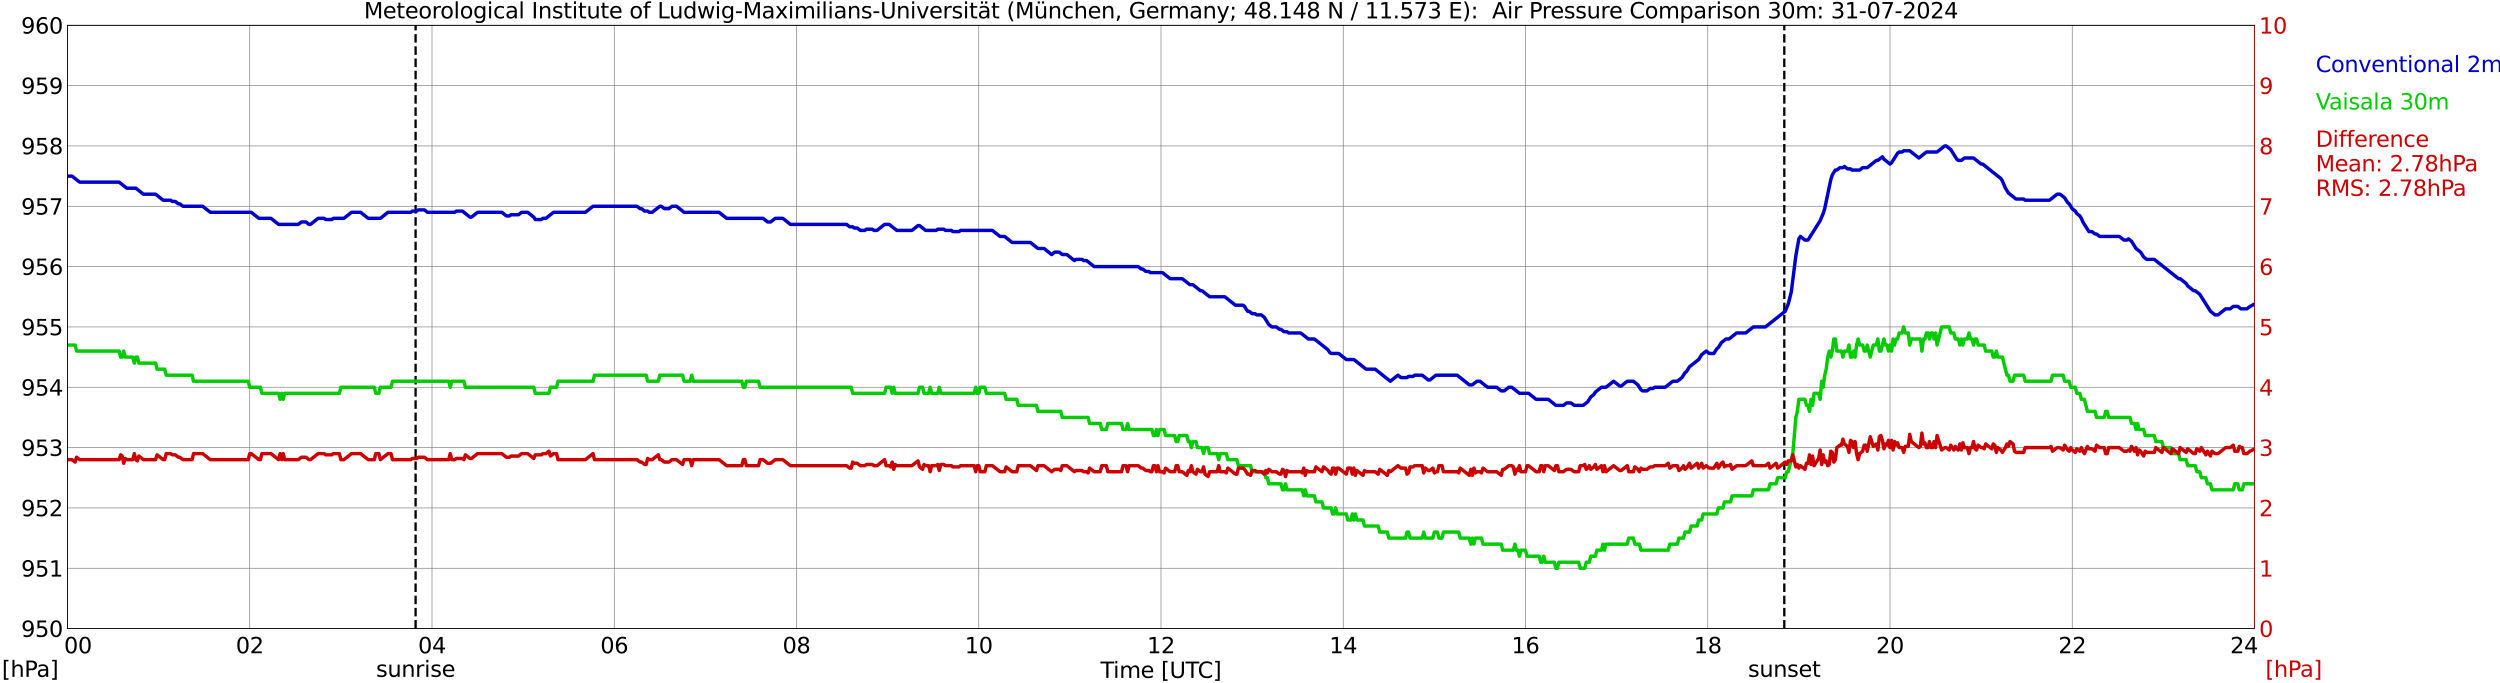 <?xml version="1.0" encoding="utf-8" standalone="no"?>
<!DOCTYPE svg PUBLIC "-//W3C//DTD SVG 1.1//EN"
  "http://www.w3.org/Graphics/SVG/1.1/DTD/svg11.dtd">
<svg xmlns:xlink="http://www.w3.org/1999/xlink" width="1085.4pt" height="296.64pt" viewBox="0 0 1085.4 296.64" xmlns="http://www.w3.org/2000/svg" version="1.1">
 <defs>
  <style type="text/css">*{stroke-linejoin: round; stroke-linecap: butt}</style>
 </defs>
 <g id="figure_1">
  <g id="patch_1">
   <path d="M 0 296.64 
L 1085.4 296.64 
L 1085.4 0 
L 0 0 
z
" style="fill: #ffffff"/>
  </g>
  <g id="axes_1">
   <g id="patch_2">
    <path d="M 29.306 272.909 
L 978.814 272.909 
L 978.814 10.976 
L 29.306 10.976 
z
" style="fill: #ffffff"/>
   </g>
   <g id="patch_3">
    <path d="M 978.814 272.909 
L 978.814 272.909 
L 978.814 10.976 
L 978.814 10.976 
z
" clip-path="url(#p3d41999595)" style="fill: #d3d3d3; opacity: 0.25; stroke: #d3d3d3; stroke-linejoin: miter"/>
   </g>
   <g id="matplotlib.axis_1">
    <g id="xtick_1">
     <g id="line2d_1">
      <path d="M 29.306 272.909 
L 29.306 10.976 
" clip-path="url(#p3d41999595)" style="fill: none; stroke: #808080; stroke-width: 0.3; stroke-linecap: square"/>
     </g>
     <g id="line2d_2"/>
     <g id="text_1">
      <!--    00 -->
      <g transform="translate(18.733 283.627) scale(0.095 -0.095)">
       <defs>
        <path id="DejaVuSans-20" transform="scale(0.016)"/>
        <path id="DejaVuSans-30" d="M 2034 4250 
Q 1547 4250 1301 3770 
Q 1056 3291 1056 2328 
Q 1056 1369 1301 889 
Q 1547 409 2034 409 
Q 2525 409 2770 889 
Q 3016 1369 3016 2328 
Q 3016 3291 2770 3770 
Q 2525 4250 2034 4250 
z
M 2034 4750 
Q 2819 4750 3233 4129 
Q 3647 3509 3647 2328 
Q 3647 1150 3233 529 
Q 2819 -91 2034 -91 
Q 1250 -91 836 529 
Q 422 1150 422 2328 
Q 422 3509 836 4129 
Q 1250 4750 2034 4750 
z
" transform="scale(0.016)"/>
       </defs>
       <use xlink:href="#DejaVuSans-20"/>
       <use xlink:href="#DejaVuSans-20" transform="translate(31.787 0)"/>
       <use xlink:href="#DejaVuSans-20" transform="translate(63.574 0)"/>
       <use xlink:href="#DejaVuSans-30" transform="translate(95.361 0)"/>
       <use xlink:href="#DejaVuSans-30" transform="translate(158.984 0)"/>
      </g>
     </g>
    </g>
    <g id="xtick_2">
     <g id="line2d_3">
      <path d="M 108.431 272.909 
L 108.431 10.976 
" clip-path="url(#p3d41999595)" style="fill: none; stroke: #808080; stroke-width: 0.3; stroke-linecap: square"/>
     </g>
     <g id="line2d_4"/>
     <g id="text_2">
      <!-- 02 -->
      <g transform="translate(102.387 283.627) scale(0.095 -0.095)">
       <defs>
        <path id="DejaVuSans-32" d="M 1228 531 
L 3431 531 
L 3431 0 
L 469 0 
L 469 531 
Q 828 903 1448 1529 
Q 2069 2156 2228 2338 
Q 2531 2678 2651 2914 
Q 2772 3150 2772 3378 
Q 2772 3750 2511 3984 
Q 2250 4219 1831 4219 
Q 1534 4219 1204 4116 
Q 875 4013 500 3803 
L 500 4441 
Q 881 4594 1212 4672 
Q 1544 4750 1819 4750 
Q 2544 4750 2975 4387 
Q 3406 4025 3406 3419 
Q 3406 3131 3298 2873 
Q 3191 2616 2906 2266 
Q 2828 2175 2409 1742 
Q 1991 1309 1228 531 
z
" transform="scale(0.016)"/>
       </defs>
       <use xlink:href="#DejaVuSans-30"/>
       <use xlink:href="#DejaVuSans-32" transform="translate(63.623 0)"/>
      </g>
     </g>
    </g>
    <g id="xtick_3">
     <g id="line2d_5">
      <path d="M 187.557 272.909 
L 187.557 10.976 
" clip-path="url(#p3d41999595)" style="fill: none; stroke: #808080; stroke-width: 0.3; stroke-linecap: square"/>
     </g>
     <g id="line2d_6"/>
     <g id="text_3">
      <!-- 04 -->
      <g transform="translate(181.513 283.627) scale(0.095 -0.095)">
       <defs>
        <path id="DejaVuSans-34" d="M 2419 4116 
L 825 1625 
L 2419 1625 
L 2419 4116 
z
M 2253 4666 
L 3047 4666 
L 3047 1625 
L 3713 1625 
L 3713 1100 
L 3047 1100 
L 3047 0 
L 2419 0 
L 2419 1100 
L 313 1100 
L 313 1709 
L 2253 4666 
z
" transform="scale(0.016)"/>
       </defs>
       <use xlink:href="#DejaVuSans-30"/>
       <use xlink:href="#DejaVuSans-34" transform="translate(63.623 0)"/>
      </g>
     </g>
    </g>
    <g id="xtick_4">
     <g id="line2d_7">
      <path d="M 266.683 272.909 
L 266.683 10.976 
" clip-path="url(#p3d41999595)" style="fill: none; stroke: #808080; stroke-width: 0.3; stroke-linecap: square"/>
     </g>
     <g id="line2d_8"/>
     <g id="text_4">
      <!-- 06 -->
      <g transform="translate(260.638 283.627) scale(0.095 -0.095)">
       <defs>
        <path id="DejaVuSans-36" d="M 2113 2584 
Q 1688 2584 1439 2293 
Q 1191 2003 1191 1497 
Q 1191 994 1439 701 
Q 1688 409 2113 409 
Q 2538 409 2786 701 
Q 3034 994 3034 1497 
Q 3034 2003 2786 2293 
Q 2538 2584 2113 2584 
z
M 3366 4563 
L 3366 3988 
Q 3128 4100 2886 4159 
Q 2644 4219 2406 4219 
Q 1781 4219 1451 3797 
Q 1122 3375 1075 2522 
Q 1259 2794 1537 2939 
Q 1816 3084 2150 3084 
Q 2853 3084 3261 2657 
Q 3669 2231 3669 1497 
Q 3669 778 3244 343 
Q 2819 -91 2113 -91 
Q 1303 -91 875 529 
Q 447 1150 447 2328 
Q 447 3434 972 4092 
Q 1497 4750 2381 4750 
Q 2619 4750 2861 4703 
Q 3103 4656 3366 4563 
z
" transform="scale(0.016)"/>
       </defs>
       <use xlink:href="#DejaVuSans-30"/>
       <use xlink:href="#DejaVuSans-36" transform="translate(63.623 0)"/>
      </g>
     </g>
    </g>
    <g id="xtick_5">
     <g id="line2d_9">
      <path d="M 345.808 272.909 
L 345.808 10.976 
" clip-path="url(#p3d41999595)" style="fill: none; stroke: #808080; stroke-width: 0.3; stroke-linecap: square"/>
     </g>
     <g id="line2d_10"/>
     <g id="text_5">
      <!-- 08 -->
      <g transform="translate(339.764 283.627) scale(0.095 -0.095)">
       <defs>
        <path id="DejaVuSans-38" d="M 2034 2216 
Q 1584 2216 1326 1975 
Q 1069 1734 1069 1313 
Q 1069 891 1326 650 
Q 1584 409 2034 409 
Q 2484 409 2743 651 
Q 3003 894 3003 1313 
Q 3003 1734 2745 1975 
Q 2488 2216 2034 2216 
z
M 1403 2484 
Q 997 2584 770 2862 
Q 544 3141 544 3541 
Q 544 4100 942 4425 
Q 1341 4750 2034 4750 
Q 2731 4750 3128 4425 
Q 3525 4100 3525 3541 
Q 3525 3141 3298 2862 
Q 3072 2584 2669 2484 
Q 3125 2378 3379 2068 
Q 3634 1759 3634 1313 
Q 3634 634 3220 271 
Q 2806 -91 2034 -91 
Q 1263 -91 848 271 
Q 434 634 434 1313 
Q 434 1759 690 2068 
Q 947 2378 1403 2484 
z
M 1172 3481 
Q 1172 3119 1398 2916 
Q 1625 2713 2034 2713 
Q 2441 2713 2670 2916 
Q 2900 3119 2900 3481 
Q 2900 3844 2670 4047 
Q 2441 4250 2034 4250 
Q 1625 4250 1398 4047 
Q 1172 3844 1172 3481 
z
" transform="scale(0.016)"/>
       </defs>
       <use xlink:href="#DejaVuSans-30"/>
       <use xlink:href="#DejaVuSans-38" transform="translate(63.623 0)"/>
      </g>
     </g>
    </g>
    <g id="xtick_6">
     <g id="line2d_11">
      <path d="M 424.934 272.909 
L 424.934 10.976 
" clip-path="url(#p3d41999595)" style="fill: none; stroke: #808080; stroke-width: 0.3; stroke-linecap: square"/>
     </g>
     <g id="line2d_12"/>
     <g id="text_6">
      <!-- 10 -->
      <g transform="translate(418.89 283.627) scale(0.095 -0.095)">
       <defs>
        <path id="DejaVuSans-31" d="M 794 531 
L 1825 531 
L 1825 4091 
L 703 3866 
L 703 4441 
L 1819 4666 
L 2450 4666 
L 2450 531 
L 3481 531 
L 3481 0 
L 794 0 
L 794 531 
z
" transform="scale(0.016)"/>
       </defs>
       <use xlink:href="#DejaVuSans-31"/>
       <use xlink:href="#DejaVuSans-30" transform="translate(63.623 0)"/>
      </g>
     </g>
    </g>
    <g id="xtick_7">
     <g id="line2d_13">
      <path d="M 504.06 272.909 
L 504.06 10.976 
" clip-path="url(#p3d41999595)" style="fill: none; stroke: #808080; stroke-width: 0.3; stroke-linecap: square"/>
     </g>
     <g id="line2d_14"/>
     <g id="text_7">
      <!-- 12 -->
      <g transform="translate(498.015 283.627) scale(0.095 -0.095)">
       <use xlink:href="#DejaVuSans-31"/>
       <use xlink:href="#DejaVuSans-32" transform="translate(63.623 0)"/>
      </g>
     </g>
    </g>
    <g id="xtick_8">
     <g id="line2d_15">
      <path d="M 583.185 272.909 
L 583.185 10.976 
" clip-path="url(#p3d41999595)" style="fill: none; stroke: #808080; stroke-width: 0.3; stroke-linecap: square"/>
     </g>
     <g id="line2d_16"/>
     <g id="text_8">
      <!-- 14 -->
      <g transform="translate(577.141 283.627) scale(0.095 -0.095)">
       <use xlink:href="#DejaVuSans-31"/>
       <use xlink:href="#DejaVuSans-34" transform="translate(63.623 0)"/>
      </g>
     </g>
    </g>
    <g id="xtick_9">
     <g id="line2d_17">
      <path d="M 662.311 272.909 
L 662.311 10.976 
" clip-path="url(#p3d41999595)" style="fill: none; stroke: #808080; stroke-width: 0.3; stroke-linecap: square"/>
     </g>
     <g id="line2d_18"/>
     <g id="text_9">
      <!-- 16 -->
      <g transform="translate(656.267 283.627) scale(0.095 -0.095)">
       <use xlink:href="#DejaVuSans-31"/>
       <use xlink:href="#DejaVuSans-36" transform="translate(63.623 0)"/>
      </g>
     </g>
    </g>
    <g id="xtick_10">
     <g id="line2d_19">
      <path d="M 741.437 272.909 
L 741.437 10.976 
" clip-path="url(#p3d41999595)" style="fill: none; stroke: #808080; stroke-width: 0.3; stroke-linecap: square"/>
     </g>
     <g id="line2d_20"/>
     <g id="text_10">
      <!-- 18 -->
      <g transform="translate(735.392 283.627) scale(0.095 -0.095)">
       <use xlink:href="#DejaVuSans-31"/>
       <use xlink:href="#DejaVuSans-38" transform="translate(63.623 0)"/>
      </g>
     </g>
    </g>
    <g id="xtick_11">
     <g id="line2d_21">
      <path d="M 820.562 272.909 
L 820.562 10.976 
" clip-path="url(#p3d41999595)" style="fill: none; stroke: #808080; stroke-width: 0.3; stroke-linecap: square"/>
     </g>
     <g id="line2d_22"/>
     <g id="text_11">
      <!-- 20 -->
      <g transform="translate(814.518 283.627) scale(0.095 -0.095)">
       <use xlink:href="#DejaVuSans-32"/>
       <use xlink:href="#DejaVuSans-30" transform="translate(63.623 0)"/>
      </g>
     </g>
    </g>
    <g id="xtick_12">
     <g id="line2d_23">
      <path d="M 899.688 272.909 
L 899.688 10.976 
" clip-path="url(#p3d41999595)" style="fill: none; stroke: #808080; stroke-width: 0.3; stroke-linecap: square"/>
     </g>
     <g id="line2d_24"/>
     <g id="text_12">
      <!-- 22 -->
      <g transform="translate(893.644 283.627) scale(0.095 -0.095)">
       <use xlink:href="#DejaVuSans-32"/>
       <use xlink:href="#DejaVuSans-32" transform="translate(63.623 0)"/>
      </g>
     </g>
    </g>
    <g id="xtick_13">
     <g id="line2d_25">
      <path d="M 978.814 272.909 
L 978.814 10.976 
" clip-path="url(#p3d41999595)" style="fill: none; stroke: #808080; stroke-width: 0.3; stroke-linecap: square"/>
     </g>
     <g id="line2d_26"/>
     <g id="text_13">
      <!-- 24    -->
      <g transform="translate(968.241 283.627) scale(0.095 -0.095)">
       <use xlink:href="#DejaVuSans-32"/>
       <use xlink:href="#DejaVuSans-34" transform="translate(63.623 0)"/>
       <use xlink:href="#DejaVuSans-20" transform="translate(127.246 0)"/>
       <use xlink:href="#DejaVuSans-20" transform="translate(159.033 0)"/>
       <use xlink:href="#DejaVuSans-20" transform="translate(190.82 0)"/>
      </g>
     </g>
    </g>
    <g id="text_14">
     <!-- Time [UTC] -->
     <g transform="translate(477.806 294.322) scale(0.095 -0.095)">
      <defs>
       <path id="DejaVuSans-54" d="M -19 4666 
L 3928 4666 
L 3928 4134 
L 2272 4134 
L 2272 0 
L 1638 0 
L 1638 4134 
L -19 4134 
L -19 4666 
z
" transform="scale(0.016)"/>
       <path id="DejaVuSans-69" d="M 603 3500 
L 1178 3500 
L 1178 0 
L 603 0 
L 603 3500 
z
M 603 4863 
L 1178 4863 
L 1178 4134 
L 603 4134 
L 603 4863 
z
" transform="scale(0.016)"/>
       <path id="DejaVuSans-6d" d="M 3328 2828 
Q 3544 3216 3844 3400 
Q 4144 3584 4550 3584 
Q 5097 3584 5394 3201 
Q 5691 2819 5691 2113 
L 5691 0 
L 5113 0 
L 5113 2094 
Q 5113 2597 4934 2840 
Q 4756 3084 4391 3084 
Q 3944 3084 3684 2787 
Q 3425 2491 3425 1978 
L 3425 0 
L 2847 0 
L 2847 2094 
Q 2847 2600 2669 2842 
Q 2491 3084 2119 3084 
Q 1678 3084 1418 2786 
Q 1159 2488 1159 1978 
L 1159 0 
L 581 0 
L 581 3500 
L 1159 3500 
L 1159 2956 
Q 1356 3278 1631 3431 
Q 1906 3584 2284 3584 
Q 2666 3584 2933 3390 
Q 3200 3197 3328 2828 
z
" transform="scale(0.016)"/>
       <path id="DejaVuSans-65" d="M 3597 1894 
L 3597 1613 
L 953 1613 
Q 991 1019 1311 708 
Q 1631 397 2203 397 
Q 2534 397 2845 478 
Q 3156 559 3463 722 
L 3463 178 
Q 3153 47 2828 -22 
Q 2503 -91 2169 -91 
Q 1331 -91 842 396 
Q 353 884 353 1716 
Q 353 2575 817 3079 
Q 1281 3584 2069 3584 
Q 2775 3584 3186 3129 
Q 3597 2675 3597 1894 
z
M 3022 2063 
Q 3016 2534 2758 2815 
Q 2500 3097 2075 3097 
Q 1594 3097 1305 2825 
Q 1016 2553 972 2059 
L 3022 2063 
z
" transform="scale(0.016)"/>
       <path id="DejaVuSans-5b" d="M 550 4863 
L 1875 4863 
L 1875 4416 
L 1125 4416 
L 1125 -397 
L 1875 -397 
L 1875 -844 
L 550 -844 
L 550 4863 
z
" transform="scale(0.016)"/>
       <path id="DejaVuSans-55" d="M 556 4666 
L 1191 4666 
L 1191 1831 
Q 1191 1081 1462 751 
Q 1734 422 2344 422 
Q 2950 422 3222 751 
Q 3494 1081 3494 1831 
L 3494 4666 
L 4128 4666 
L 4128 1753 
Q 4128 841 3676 375 
Q 3225 -91 2344 -91 
Q 1459 -91 1007 375 
Q 556 841 556 1753 
L 556 4666 
z
" transform="scale(0.016)"/>
       <path id="DejaVuSans-43" d="M 4122 4306 
L 4122 3641 
Q 3803 3938 3442 4084 
Q 3081 4231 2675 4231 
Q 1875 4231 1450 3742 
Q 1025 3253 1025 2328 
Q 1025 1406 1450 917 
Q 1875 428 2675 428 
Q 3081 428 3442 575 
Q 3803 722 4122 1019 
L 4122 359 
Q 3791 134 3420 21 
Q 3050 -91 2638 -91 
Q 1578 -91 968 557 
Q 359 1206 359 2328 
Q 359 3453 968 4101 
Q 1578 4750 2638 4750 
Q 3056 4750 3426 4639 
Q 3797 4528 4122 4306 
z
" transform="scale(0.016)"/>
       <path id="DejaVuSans-5d" d="M 1947 4863 
L 1947 -844 
L 622 -844 
L 622 -397 
L 1369 -397 
L 1369 4416 
L 622 4416 
L 622 4863 
L 1947 4863 
z
" transform="scale(0.016)"/>
      </defs>
      <use xlink:href="#DejaVuSans-54"/>
      <use xlink:href="#DejaVuSans-69" transform="translate(57.959 0)"/>
      <use xlink:href="#DejaVuSans-6d" transform="translate(85.742 0)"/>
      <use xlink:href="#DejaVuSans-65" transform="translate(183.154 0)"/>
      <use xlink:href="#DejaVuSans-20" transform="translate(244.678 0)"/>
      <use xlink:href="#DejaVuSans-5b" transform="translate(276.465 0)"/>
      <use xlink:href="#DejaVuSans-55" transform="translate(315.479 0)"/>
      <use xlink:href="#DejaVuSans-54" transform="translate(388.672 0)"/>
      <use xlink:href="#DejaVuSans-43" transform="translate(443.881 0)"/>
      <use xlink:href="#DejaVuSans-5d" transform="translate(513.705 0)"/>
     </g>
    </g>
   </g>
   <g id="matplotlib.axis_2">
    <g id="ytick_1">
     <g id="line2d_27">
      <path d="M 29.306 272.909 
L 978.814 272.909 
" clip-path="url(#p3d41999595)" style="fill: none; stroke: #808080; stroke-width: 0.3; stroke-linecap: square"/>
     </g>
     <g id="line2d_28"/>
     <g id="text_15">
      <!-- 950 -->
      <g transform="translate(9.173 276.518) scale(0.095 -0.095)">
       <defs>
        <path id="DejaVuSans-39" d="M 703 97 
L 703 672 
Q 941 559 1184 500 
Q 1428 441 1663 441 
Q 2288 441 2617 861 
Q 2947 1281 2994 2138 
Q 2813 1869 2534 1725 
Q 2256 1581 1919 1581 
Q 1219 1581 811 2004 
Q 403 2428 403 3163 
Q 403 3881 828 4315 
Q 1253 4750 1959 4750 
Q 2769 4750 3195 4129 
Q 3622 3509 3622 2328 
Q 3622 1225 3098 567 
Q 2575 -91 1691 -91 
Q 1453 -91 1209 -44 
Q 966 3 703 97 
z
M 1959 2075 
Q 2384 2075 2632 2365 
Q 2881 2656 2881 3163 
Q 2881 3666 2632 3958 
Q 2384 4250 1959 4250 
Q 1534 4250 1286 3958 
Q 1038 3666 1038 3163 
Q 1038 2656 1286 2365 
Q 1534 2075 1959 2075 
z
" transform="scale(0.016)"/>
        <path id="DejaVuSans-35" d="M 691 4666 
L 3169 4666 
L 3169 4134 
L 1269 4134 
L 1269 2991 
Q 1406 3038 1543 3061 
Q 1681 3084 1819 3084 
Q 2600 3084 3056 2656 
Q 3513 2228 3513 1497 
Q 3513 744 3044 326 
Q 2575 -91 1722 -91 
Q 1428 -91 1123 -41 
Q 819 9 494 109 
L 494 744 
Q 775 591 1075 516 
Q 1375 441 1709 441 
Q 2250 441 2565 725 
Q 2881 1009 2881 1497 
Q 2881 1984 2565 2268 
Q 2250 2553 1709 2553 
Q 1456 2553 1204 2497 
Q 953 2441 691 2322 
L 691 4666 
z
" transform="scale(0.016)"/>
       </defs>
       <use xlink:href="#DejaVuSans-39"/>
       <use xlink:href="#DejaVuSans-35" transform="translate(63.623 0)"/>
       <use xlink:href="#DejaVuSans-30" transform="translate(127.246 0)"/>
      </g>
     </g>
    </g>
    <g id="ytick_2">
     <g id="line2d_29">
      <path d="M 29.306 246.715 
L 978.814 246.715 
" clip-path="url(#p3d41999595)" style="fill: none; stroke: #808080; stroke-width: 0.3; stroke-linecap: square"/>
     </g>
     <g id="line2d_30"/>
     <g id="text_16">
      <!-- 951 -->
      <g transform="translate(9.173 250.325) scale(0.095 -0.095)">
       <use xlink:href="#DejaVuSans-39"/>
       <use xlink:href="#DejaVuSans-35" transform="translate(63.623 0)"/>
       <use xlink:href="#DejaVuSans-31" transform="translate(127.246 0)"/>
      </g>
     </g>
    </g>
    <g id="ytick_3">
     <g id="line2d_31">
      <path d="M 29.306 220.522 
L 978.814 220.522 
" clip-path="url(#p3d41999595)" style="fill: none; stroke: #808080; stroke-width: 0.3; stroke-linecap: square"/>
     </g>
     <g id="line2d_32"/>
     <g id="text_17">
      <!-- 952 -->
      <g transform="translate(9.173 224.131) scale(0.095 -0.095)">
       <use xlink:href="#DejaVuSans-39"/>
       <use xlink:href="#DejaVuSans-35" transform="translate(63.623 0)"/>
       <use xlink:href="#DejaVuSans-32" transform="translate(127.246 0)"/>
      </g>
     </g>
    </g>
    <g id="ytick_4">
     <g id="line2d_33">
      <path d="M 29.306 194.329 
L 978.814 194.329 
" clip-path="url(#p3d41999595)" style="fill: none; stroke: #808080; stroke-width: 0.3; stroke-linecap: square"/>
     </g>
     <g id="line2d_34"/>
     <g id="text_18">
      <!-- 953 -->
      <g transform="translate(9.173 197.938) scale(0.095 -0.095)">
       <defs>
        <path id="DejaVuSans-33" d="M 2597 2516 
Q 3050 2419 3304 2112 
Q 3559 1806 3559 1356 
Q 3559 666 3084 287 
Q 2609 -91 1734 -91 
Q 1441 -91 1130 -33 
Q 819 25 488 141 
L 488 750 
Q 750 597 1062 519 
Q 1375 441 1716 441 
Q 2309 441 2620 675 
Q 2931 909 2931 1356 
Q 2931 1769 2642 2001 
Q 2353 2234 1838 2234 
L 1294 2234 
L 1294 2753 
L 1863 2753 
Q 2328 2753 2575 2939 
Q 2822 3125 2822 3475 
Q 2822 3834 2567 4026 
Q 2313 4219 1838 4219 
Q 1578 4219 1281 4162 
Q 984 4106 628 3988 
L 628 4550 
Q 988 4650 1302 4700 
Q 1616 4750 1894 4750 
Q 2613 4750 3031 4423 
Q 3450 4097 3450 3541 
Q 3450 3153 3228 2886 
Q 3006 2619 2597 2516 
z
" transform="scale(0.016)"/>
       </defs>
       <use xlink:href="#DejaVuSans-39"/>
       <use xlink:href="#DejaVuSans-35" transform="translate(63.623 0)"/>
       <use xlink:href="#DejaVuSans-33" transform="translate(127.246 0)"/>
      </g>
     </g>
    </g>
    <g id="ytick_5">
     <g id="line2d_35">
      <path d="M 29.306 168.136 
L 978.814 168.136 
" clip-path="url(#p3d41999595)" style="fill: none; stroke: #808080; stroke-width: 0.3; stroke-linecap: square"/>
     </g>
     <g id="line2d_36"/>
     <g id="text_19">
      <!-- 954 -->
      <g transform="translate(9.173 171.745) scale(0.095 -0.095)">
       <use xlink:href="#DejaVuSans-39"/>
       <use xlink:href="#DejaVuSans-35" transform="translate(63.623 0)"/>
       <use xlink:href="#DejaVuSans-34" transform="translate(127.246 0)"/>
      </g>
     </g>
    </g>
    <g id="ytick_6">
     <g id="line2d_37">
      <path d="M 29.306 141.942 
L 978.814 141.942 
" clip-path="url(#p3d41999595)" style="fill: none; stroke: #808080; stroke-width: 0.3; stroke-linecap: square"/>
     </g>
     <g id="line2d_38"/>
     <g id="text_20">
      <!-- 955 -->
      <g transform="translate(9.173 145.551) scale(0.095 -0.095)">
       <use xlink:href="#DejaVuSans-39"/>
       <use xlink:href="#DejaVuSans-35" transform="translate(63.623 0)"/>
       <use xlink:href="#DejaVuSans-35" transform="translate(127.246 0)"/>
      </g>
     </g>
    </g>
    <g id="ytick_7">
     <g id="line2d_39">
      <path d="M 29.306 115.749 
L 978.814 115.749 
" clip-path="url(#p3d41999595)" style="fill: none; stroke: #808080; stroke-width: 0.3; stroke-linecap: square"/>
     </g>
     <g id="line2d_40"/>
     <g id="text_21">
      <!-- 956 -->
      <g transform="translate(9.173 119.358) scale(0.095 -0.095)">
       <use xlink:href="#DejaVuSans-39"/>
       <use xlink:href="#DejaVuSans-35" transform="translate(63.623 0)"/>
       <use xlink:href="#DejaVuSans-36" transform="translate(127.246 0)"/>
      </g>
     </g>
    </g>
    <g id="ytick_8">
     <g id="line2d_41">
      <path d="M 29.306 89.556 
L 978.814 89.556 
" clip-path="url(#p3d41999595)" style="fill: none; stroke: #808080; stroke-width: 0.3; stroke-linecap: square"/>
     </g>
     <g id="line2d_42"/>
     <g id="text_22">
      <!-- 957 -->
      <g transform="translate(9.173 93.165) scale(0.095 -0.095)">
       <defs>
        <path id="DejaVuSans-37" d="M 525 4666 
L 3525 4666 
L 3525 4397 
L 1831 0 
L 1172 0 
L 2766 4134 
L 525 4134 
L 525 4666 
z
" transform="scale(0.016)"/>
       </defs>
       <use xlink:href="#DejaVuSans-39"/>
       <use xlink:href="#DejaVuSans-35" transform="translate(63.623 0)"/>
       <use xlink:href="#DejaVuSans-37" transform="translate(127.246 0)"/>
      </g>
     </g>
    </g>
    <g id="ytick_9">
     <g id="line2d_43">
      <path d="M 29.306 63.362 
L 978.814 63.362 
" clip-path="url(#p3d41999595)" style="fill: none; stroke: #808080; stroke-width: 0.3; stroke-linecap: square"/>
     </g>
     <g id="line2d_44"/>
     <g id="text_23">
      <!-- 958 -->
      <g transform="translate(9.173 66.972) scale(0.095 -0.095)">
       <use xlink:href="#DejaVuSans-39"/>
       <use xlink:href="#DejaVuSans-35" transform="translate(63.623 0)"/>
       <use xlink:href="#DejaVuSans-38" transform="translate(127.246 0)"/>
      </g>
     </g>
    </g>
    <g id="ytick_10">
     <g id="line2d_45">
      <path d="M 29.306 37.169 
L 978.814 37.169 
" clip-path="url(#p3d41999595)" style="fill: none; stroke: #808080; stroke-width: 0.3; stroke-linecap: square"/>
     </g>
     <g id="line2d_46"/>
     <g id="text_24">
      <!-- 959 -->
      <g transform="translate(9.173 40.778) scale(0.095 -0.095)">
       <use xlink:href="#DejaVuSans-39"/>
       <use xlink:href="#DejaVuSans-35" transform="translate(63.623 0)"/>
       <use xlink:href="#DejaVuSans-39" transform="translate(127.246 0)"/>
      </g>
     </g>
    </g>
    <g id="ytick_11">
     <g id="line2d_47">
      <path d="M 29.306 10.976 
L 978.814 10.976 
" clip-path="url(#p3d41999595)" style="fill: none; stroke: #808080; stroke-width: 0.3; stroke-linecap: square"/>
     </g>
     <g id="line2d_48"/>
     <g id="text_25">
      <!-- 960 -->
      <g transform="translate(9.173 14.585) scale(0.095 -0.095)">
       <use xlink:href="#DejaVuSans-39"/>
       <use xlink:href="#DejaVuSans-36" transform="translate(63.623 0)"/>
       <use xlink:href="#DejaVuSans-30" transform="translate(127.246 0)"/>
      </g>
     </g>
    </g>
   </g>
   <g id="line2d_49">
    <path d="M 180.436 272.909 
L 180.436 10.976 
" clip-path="url(#p3d41999595)" style="fill: none; stroke-dasharray: 3.7,1.6; stroke-dashoffset: 0; stroke: #000000"/>
   </g>
   <g id="line2d_50">
    <path d="M 774.67 272.909 
L 774.67 10.976 
" clip-path="url(#p3d41999595)" style="fill: none; stroke-dasharray: 3.7,1.6; stroke-dashoffset: 0; stroke: #000000"/>
   </g>
   <g id="line2d_51">
    <path d="M 29.306 76.459 
L 31.284 76.459 
L 34.581 79.078 
L 51.725 79.078 
L 55.022 81.698 
L 58.978 81.698 
L 62.275 84.317 
L 67.55 84.317 
L 70.847 86.936 
L 74.144 86.936 
L 74.803 87.46 
L 76.122 87.46 
L 77.441 88.508 
L 78.1 88.508 
L 79.419 89.556 
L 87.991 89.556 
L 91.288 92.175 
L 109.091 92.175 
L 112.388 94.794 
L 117.663 94.794 
L 120.96 97.414 
L 129.532 97.414 
L 130.85 96.366 
L 132.829 96.366 
L 134.147 97.414 
L 134.807 97.414 
L 138.104 94.794 
L 140.741 94.794 
L 141.4 95.318 
L 144.038 95.318 
L 144.697 94.794 
L 149.313 94.794 
L 152.61 92.175 
L 156.566 92.175 
L 159.863 94.794 
L 165.138 94.794 
L 168.435 92.175 
L 178.326 92.175 
L 178.985 91.651 
L 180.963 91.651 
L 181.623 91.127 
L 184.26 91.127 
L 185.579 92.175 
L 197.448 92.175 
L 198.107 91.651 
L 200.745 91.651 
L 204.042 94.27 
L 204.701 94.27 
L 207.339 92.175 
L 217.889 92.175 
L 219.867 93.747 
L 221.186 93.747 
L 221.845 93.223 
L 225.142 93.223 
L 226.461 92.175 
L 229.098 92.175 
L 231.736 94.27 
L 232.395 95.318 
L 235.033 95.318 
L 235.692 94.794 
L 237.011 94.794 
L 240.308 92.175 
L 254.155 92.175 
L 257.451 89.556 
L 276.573 89.556 
L 277.892 90.603 
L 278.552 90.603 
L 279.87 91.651 
L 281.189 91.651 
L 281.849 92.175 
L 283.167 92.175 
L 286.464 89.556 
L 287.124 89.556 
L 288.442 90.603 
L 290.42 90.603 
L 291.739 89.556 
L 293.717 89.556 
L 297.014 92.175 
L 312.18 92.175 
L 315.477 94.794 
L 331.302 94.794 
L 333.28 96.366 
L 334.599 96.366 
L 336.577 94.794 
L 339.874 94.794 
L 343.171 97.414 
L 367.568 97.414 
L 368.887 98.461 
L 370.206 98.461 
L 370.865 98.985 
L 372.184 98.985 
L 373.502 100.033 
L 375.481 100.033 
L 376.14 99.509 
L 378.777 99.509 
L 379.437 100.033 
L 380.756 100.033 
L 384.053 97.414 
L 386.031 97.414 
L 389.328 100.033 
L 395.921 100.033 
L 398.559 97.937 
L 399.218 97.937 
L 401.856 100.033 
L 406.471 100.033 
L 407.131 99.509 
L 409.768 99.509 
L 410.428 100.033 
L 413.065 100.033 
L 413.725 100.557 
L 416.362 100.557 
L 417.022 100.033 
L 430.869 100.033 
L 434.165 102.652 
L 436.144 102.652 
L 439.44 105.272 
L 447.353 105.272 
L 450.65 107.891 
L 453.287 107.891 
L 456.584 110.51 
L 457.903 109.463 
L 459.881 109.463 
L 461.2 110.51 
L 463.178 110.51 
L 466.475 113.13 
L 467.134 112.606 
L 469.772 112.606 
L 470.431 113.13 
L 471.75 113.13 
L 475.047 115.749 
L 494.169 115.749 
L 495.488 116.797 
L 496.147 116.797 
L 497.466 117.844 
L 498.785 117.844 
L 499.444 118.368 
L 504.719 118.368 
L 508.016 120.988 
L 513.291 120.988 
L 516.588 123.607 
L 517.907 123.607 
L 521.204 126.226 
L 521.863 126.226 
L 525.16 128.846 
L 531.754 128.846 
L 536.369 132.513 
L 539.666 132.513 
L 540.326 133.037 
L 541.644 135.132 
L 542.304 135.132 
L 543.623 136.18 
L 544.941 136.18 
L 545.601 136.704 
L 547.579 136.704 
L 548.898 137.751 
L 550.876 140.895 
L 552.195 141.942 
L 554.173 141.942 
L 555.491 142.99 
L 556.151 142.99 
L 557.47 144.038 
L 558.788 144.038 
L 559.448 144.562 
L 564.723 144.562 
L 568.02 147.181 
L 570.657 147.181 
L 576.592 151.896 
L 577.251 152.943 
L 577.91 153.467 
L 581.207 153.467 
L 584.504 156.087 
L 587.801 156.087 
L 593.076 160.278 
L 597.032 160.278 
L 603.626 165.516 
L 606.923 162.897 
L 608.242 163.945 
L 610.879 163.945 
L 611.539 163.421 
L 613.517 163.421 
L 614.176 162.897 
L 617.473 162.897 
L 620.111 164.992 
L 620.77 164.992 
L 623.408 162.897 
L 632.639 162.897 
L 637.914 167.088 
L 639.233 167.088 
L 641.211 165.516 
L 642.53 165.516 
L 645.827 168.136 
L 649.783 168.136 
L 651.761 169.707 
L 653.08 169.707 
L 655.058 168.136 
L 656.377 168.136 
L 659.674 170.755 
L 663.63 170.755 
L 666.927 173.374 
L 672.202 173.374 
L 675.499 175.994 
L 678.796 175.994 
L 680.114 174.946 
L 682.092 174.946 
L 683.411 175.994 
L 687.368 175.994 
L 689.346 174.422 
L 690.664 172.326 
L 691.983 171.279 
L 692.643 170.231 
L 695.28 168.136 
L 697.258 168.136 
L 700.555 165.516 
L 703.193 167.612 
L 703.852 167.612 
L 706.49 165.516 
L 709.127 165.516 
L 711.105 167.088 
L 712.424 169.183 
L 713.083 169.707 
L 715.062 169.707 
L 716.38 168.659 
L 717.699 168.659 
L 718.358 168.136 
L 722.974 168.136 
L 726.271 165.516 
L 728.249 165.516 
L 730.227 163.945 
L 731.546 161.849 
L 732.205 161.325 
L 733.524 159.23 
L 737.48 156.087 
L 738.799 153.991 
L 740.777 152.42 
L 742.096 153.467 
L 744.074 153.467 
L 745.393 151.372 
L 746.052 150.848 
L 747.371 148.753 
L 749.349 147.181 
L 750.668 147.181 
L 753.965 144.562 
L 757.921 144.562 
L 761.218 141.942 
L 766.493 141.942 
L 775.065 135.132 
L 776.384 131.989 
L 777.703 126.75 
L 779.681 111.034 
L 781 103.7 
L 781.659 102.652 
L 783.637 104.224 
L 784.956 104.224 
L 790.231 95.842 
L 791.55 92.699 
L 792.209 90.603 
L 794.847 78.031 
L 795.506 75.935 
L 796.825 73.84 
L 797.484 73.84 
L 798.803 72.792 
L 800.122 72.792 
L 800.781 72.268 
L 802.1 73.316 
L 803.419 73.316 
L 804.078 73.84 
L 807.375 73.84 
L 808.694 72.792 
L 810.672 72.792 
L 814.628 69.649 
L 815.287 69.649 
L 817.265 68.077 
L 817.925 69.125 
L 820.562 71.22 
L 821.222 70.696 
L 823.859 66.506 
L 824.519 65.982 
L 825.837 65.982 
L 826.497 65.458 
L 829.134 65.458 
L 833.091 68.601 
L 836.388 65.982 
L 841.003 65.982 
L 844.3 63.362 
L 844.959 63.362 
L 846.938 64.934 
L 849.575 69.125 
L 850.235 69.649 
L 851.553 69.649 
L 852.872 68.601 
L 856.828 68.601 
L 860.125 71.22 
L 860.785 71.22 
L 868.697 77.507 
L 869.357 78.554 
L 870.675 81.698 
L 871.994 83.793 
L 875.291 86.412 
L 878.588 86.412 
L 879.247 86.936 
L 889.797 86.936 
L 893.094 84.317 
L 894.413 84.317 
L 896.391 85.889 
L 897.71 87.984 
L 898.369 88.508 
L 899.688 90.603 
L 901.007 91.651 
L 901.666 92.699 
L 902.985 93.747 
L 903.644 94.794 
L 904.304 96.366 
L 906.941 100.557 
L 908.26 100.557 
L 909.579 101.605 
L 910.238 101.605 
L 911.557 102.652 
L 920.129 102.652 
L 922.107 104.224 
L 923.426 104.224 
L 924.085 103.7 
L 925.404 104.748 
L 927.382 107.891 
L 929.36 109.463 
L 930.679 111.558 
L 931.998 112.606 
L 935.295 112.606 
L 945.845 120.988 
L 946.504 120.988 
L 949.142 123.083 
L 949.801 124.131 
L 952.438 126.226 
L 953.098 126.226 
L 955.076 127.798 
L 959.692 135.132 
L 961.67 136.704 
L 962.989 136.704 
L 966.285 134.084 
L 968.264 134.084 
L 969.582 133.037 
L 971.561 133.037 
L 972.879 134.084 
L 975.517 134.084 
L 976.836 133.037 
L 977.495 132.775 
L 978.154 132.338 
L 978.154 132.338 
" clip-path="url(#p3d41999595)" style="fill: none; stroke: #0000cc; stroke-width: 1.5; stroke-linecap: square"/>
   </g>
   <g id="line2d_52">
    <path d="M 29.965 149.8 
L 32.603 149.8 
L 33.262 152.42 
L 51.725 152.42 
L 52.384 155.039 
L 53.043 155.039 
L 53.703 152.42 
L 54.362 155.039 
L 57.659 155.039 
L 58.319 157.658 
L 58.978 155.039 
L 59.637 155.039 
L 60.297 157.658 
L 67.55 157.658 
L 68.209 160.278 
L 71.506 160.278 
L 72.166 162.897 
L 83.375 162.897 
L 84.034 165.516 
L 107.772 165.516 
L 108.431 168.136 
L 113.047 168.136 
L 113.707 170.755 
L 120.96 170.755 
L 121.619 173.374 
L 122.278 170.755 
L 122.938 173.374 
L 123.597 170.755 
L 147.335 170.755 
L 147.994 168.136 
L 162.501 168.136 
L 163.16 170.755 
L 164.479 170.755 
L 165.138 168.136 
L 169.754 168.136 
L 170.413 165.516 
L 194.81 165.516 
L 195.47 168.136 
L 196.129 165.516 
L 201.404 165.516 
L 202.063 168.136 
L 231.736 168.136 
L 232.395 170.755 
L 238.329 170.755 
L 238.989 168.136 
L 241.626 168.136 
L 242.286 165.516 
L 257.451 165.516 
L 258.111 162.897 
L 280.53 162.897 
L 281.189 165.516 
L 285.805 165.516 
L 286.464 162.897 
L 296.355 162.897 
L 297.014 165.516 
L 299.652 165.516 
L 300.311 162.897 
L 300.971 165.516 
L 322.071 165.516 
L 322.73 168.136 
L 323.39 168.136 
L 324.049 165.516 
L 329.324 165.516 
L 329.983 168.136 
L 369.546 168.136 
L 370.206 170.755 
L 384.053 170.755 
L 384.712 168.136 
L 386.69 168.136 
L 387.349 170.755 
L 388.009 168.136 
L 388.668 170.755 
L 398.559 170.755 
L 399.218 168.136 
L 400.537 168.136 
L 401.196 170.755 
L 403.175 170.755 
L 403.834 168.136 
L 404.493 170.755 
L 407.131 170.755 
L 407.79 168.136 
L 408.45 170.755 
L 422.956 170.755 
L 423.615 168.136 
L 424.275 170.755 
L 424.934 170.755 
L 425.593 168.136 
L 427.572 168.136 
L 428.231 170.755 
L 436.144 170.755 
L 436.803 173.374 
L 441.419 173.374 
L 442.078 175.994 
L 449.991 175.994 
L 450.65 178.613 
L 460.541 178.613 
L 461.2 181.232 
L 472.409 181.232 
L 473.069 183.852 
L 477.685 183.852 
L 478.344 186.471 
L 480.322 186.471 
L 480.981 183.852 
L 486.916 183.852 
L 487.575 186.471 
L 488.894 186.471 
L 489.553 183.852 
L 490.213 186.471 
L 500.103 186.471 
L 500.763 189.09 
L 501.422 189.09 
L 502.082 186.471 
L 502.741 189.09 
L 503.4 186.471 
L 505.379 186.471 
L 506.038 189.09 
L 509.994 189.09 
L 510.654 191.71 
L 511.313 191.71 
L 511.972 189.09 
L 515.269 189.09 
L 515.929 191.71 
L 516.588 191.71 
L 517.247 194.329 
L 517.907 191.71 
L 519.226 191.71 
L 519.885 194.329 
L 521.863 194.329 
L 522.522 196.948 
L 523.182 194.329 
L 524.501 194.329 
L 525.16 196.948 
L 528.457 196.948 
L 529.116 199.568 
L 529.776 196.948 
L 532.413 196.948 
L 533.073 199.568 
L 537.029 199.568 
L 537.688 202.187 
L 542.963 202.187 
L 543.623 204.806 
L 548.898 204.806 
L 549.557 207.426 
L 550.216 207.426 
L 550.876 210.045 
L 556.151 210.045 
L 556.81 212.664 
L 557.47 212.664 
L 558.129 210.045 
L 558.788 212.664 
L 565.382 212.664 
L 566.042 215.284 
L 566.701 212.664 
L 567.36 215.284 
L 570.657 215.284 
L 571.317 217.903 
L 573.954 217.903 
L 574.613 220.522 
L 577.91 220.522 
L 578.57 223.142 
L 579.229 223.142 
L 579.889 220.522 
L 580.548 223.142 
L 584.504 223.142 
L 585.164 225.761 
L 586.482 225.761 
L 587.142 223.142 
L 587.801 225.761 
L 588.46 223.142 
L 589.12 225.761 
L 591.757 225.761 
L 592.417 228.38 
L 598.351 228.38 
L 599.011 231 
L 602.307 231 
L 602.967 233.619 
L 610.22 233.619 
L 610.879 231 
L 611.539 231 
L 612.198 233.619 
L 617.473 233.619 
L 618.133 231 
L 618.792 233.619 
L 622.089 233.619 
L 622.748 231 
L 624.067 231 
L 624.726 233.619 
L 626.045 233.619 
L 626.705 231 
L 633.298 231 
L 633.958 233.619 
L 637.914 233.619 
L 638.573 236.238 
L 639.233 233.619 
L 639.892 236.238 
L 640.552 233.619 
L 643.189 233.619 
L 643.848 236.238 
L 651.761 236.238 
L 652.42 238.857 
L 657.036 238.857 
L 657.695 236.238 
L 658.355 238.857 
L 659.014 238.857 
L 659.674 241.477 
L 660.333 238.857 
L 662.311 238.857 
L 662.97 241.477 
L 668.246 241.477 
L 668.905 244.096 
L 669.564 244.096 
L 670.224 241.477 
L 670.883 244.096 
L 674.839 244.096 
L 675.499 246.715 
L 676.158 246.715 
L 676.817 244.096 
L 685.389 244.096 
L 686.049 246.715 
L 688.027 246.715 
L 688.686 244.096 
L 690.005 244.096 
L 690.664 241.477 
L 692.643 241.477 
L 693.302 238.857 
L 695.28 238.857 
L 695.939 236.238 
L 696.599 238.857 
L 697.258 236.238 
L 706.49 236.238 
L 707.149 233.619 
L 709.127 233.619 
L 709.786 236.238 
L 711.765 236.238 
L 712.424 238.857 
L 724.293 238.857 
L 724.952 236.238 
L 728.249 236.238 
L 728.909 233.619 
L 730.887 233.619 
L 731.546 231 
L 733.524 231 
L 734.184 228.38 
L 736.821 228.38 
L 737.48 225.761 
L 738.799 225.761 
L 739.459 223.142 
L 745.393 223.142 
L 746.052 220.522 
L 748.031 220.522 
L 748.69 217.903 
L 751.327 217.903 
L 751.987 215.284 
L 760.559 215.284 
L 761.218 212.664 
L 767.812 212.664 
L 768.471 210.045 
L 771.109 210.045 
L 771.768 207.426 
L 775.065 207.426 
L 775.725 204.806 
L 776.384 204.806 
L 778.362 196.948 
L 779.681 181.232 
L 780.34 178.613 
L 781 173.374 
L 783.637 173.374 
L 784.296 175.994 
L 784.956 175.994 
L 785.615 178.613 
L 786.275 173.374 
L 786.934 175.994 
L 787.593 170.755 
L 789.572 170.755 
L 790.231 173.374 
L 790.89 165.516 
L 791.55 168.136 
L 792.209 162.897 
L 792.868 160.278 
L 793.528 155.039 
L 794.187 152.42 
L 794.847 155.039 
L 795.506 152.42 
L 796.165 147.181 
L 796.825 147.181 
L 797.484 152.42 
L 799.462 152.42 
L 800.122 155.039 
L 800.781 152.42 
L 802.1 152.42 
L 802.759 149.8 
L 803.419 155.039 
L 804.078 155.039 
L 804.737 152.42 
L 805.397 155.039 
L 806.056 149.8 
L 806.715 147.181 
L 807.375 149.8 
L 808.694 149.8 
L 809.353 152.42 
L 810.012 152.42 
L 810.672 149.8 
L 811.99 155.039 
L 813.309 149.8 
L 814.628 149.8 
L 815.287 147.181 
L 815.947 152.42 
L 816.606 152.42 
L 817.925 147.181 
L 818.584 149.8 
L 819.244 149.8 
L 819.903 152.42 
L 820.562 149.8 
L 821.222 152.42 
L 821.881 147.181 
L 822.541 149.8 
L 823.2 147.181 
L 823.859 147.181 
L 824.519 144.562 
L 825.837 144.562 
L 826.497 141.942 
L 827.156 144.562 
L 828.475 144.562 
L 829.134 149.8 
L 829.794 147.181 
L 833.75 147.181 
L 834.409 152.42 
L 835.069 147.181 
L 835.728 147.181 
L 836.388 144.562 
L 837.047 144.562 
L 837.706 147.181 
L 838.366 144.562 
L 839.025 144.562 
L 839.684 147.181 
L 840.344 144.562 
L 841.003 149.8 
L 842.981 141.942 
L 846.278 141.942 
L 846.938 144.562 
L 848.256 144.562 
L 848.916 147.181 
L 850.235 147.181 
L 850.894 149.8 
L 851.553 147.181 
L 852.213 149.8 
L 852.872 147.181 
L 854.191 147.181 
L 854.85 144.562 
L 855.51 147.181 
L 856.169 147.181 
L 856.828 149.8 
L 857.488 147.181 
L 858.147 147.181 
L 858.806 149.8 
L 861.444 149.8 
L 862.103 152.42 
L 864.741 152.42 
L 865.4 155.039 
L 866.06 155.039 
L 866.719 152.42 
L 867.378 155.039 
L 869.357 155.039 
L 871.335 162.897 
L 871.994 162.897 
L 872.653 165.516 
L 873.972 165.516 
L 874.632 162.897 
L 878.588 162.897 
L 879.247 165.516 
L 890.457 165.516 
L 891.116 162.897 
L 895.732 162.897 
L 896.391 165.516 
L 898.369 165.516 
L 899.029 168.136 
L 901.007 168.136 
L 901.666 170.755 
L 902.985 170.755 
L 903.644 173.374 
L 904.963 173.374 
L 906.282 178.613 
L 909.579 178.613 
L 910.238 181.232 
L 913.535 181.232 
L 914.194 178.613 
L 914.854 178.613 
L 915.513 181.232 
L 924.745 181.232 
L 925.404 183.852 
L 926.723 183.852 
L 927.382 186.471 
L 928.041 183.852 
L 928.701 186.471 
L 930.679 186.471 
L 931.338 189.09 
L 935.295 189.09 
L 935.954 191.71 
L 938.592 191.71 
L 939.251 194.329 
L 942.548 194.329 
L 943.207 196.948 
L 945.845 196.948 
L 946.504 199.568 
L 949.142 199.568 
L 949.801 202.187 
L 953.098 202.187 
L 953.757 204.806 
L 955.076 204.806 
L 955.735 207.426 
L 957.714 207.426 
L 958.373 210.045 
L 959.692 210.045 
L 960.351 212.664 
L 969.582 212.664 
L 970.242 210.045 
L 971.561 210.045 
L 972.22 212.664 
L 973.539 212.664 
L 974.198 210.045 
L 978.154 210.045 
L 978.154 210.045 
" clip-path="url(#p3d41999595)" style="fill: none; stroke: #00cc00; stroke-width: 1.5; stroke-linecap: square"/>
   </g>
   <g id="patch_4">
    <path d="M 29.306 272.909 
L 29.306 10.976 
" style="fill: none; stroke: #000000; stroke-width: 0.3; stroke-linejoin: miter; stroke-linecap: square"/>
   </g>
   <g id="patch_5">
    <path d="M 978.814 272.909 
L 978.814 10.976 
" style="fill: none; stroke: #000000; stroke-width: 0.3; stroke-linejoin: miter; stroke-linecap: square"/>
   </g>
   <g id="patch_6">
    <path d="M 29.306 272.909 
L 978.814 272.909 
" style="fill: none; stroke: #000000; stroke-width: 0.3; stroke-linejoin: miter; stroke-linecap: square"/>
   </g>
   <g id="patch_7">
    <path d="M 29.306 10.976 
L 978.814 10.976 
" style="fill: none; stroke: #000000; stroke-width: 0.3; stroke-linejoin: miter; stroke-linecap: square"/>
   </g>
   <g id="text_26">
    <!-- sunrise -->
    <g transform="translate(163.271 293.863) scale(0.095 -0.095)">
     <defs>
      <path id="DejaVuSans-73" d="M 2834 3397 
L 2834 2853 
Q 2591 2978 2328 3040 
Q 2066 3103 1784 3103 
Q 1356 3103 1142 2972 
Q 928 2841 928 2578 
Q 928 2378 1081 2264 
Q 1234 2150 1697 2047 
L 1894 2003 
Q 2506 1872 2764 1633 
Q 3022 1394 3022 966 
Q 3022 478 2636 193 
Q 2250 -91 1575 -91 
Q 1294 -91 989 -36 
Q 684 19 347 128 
L 347 722 
Q 666 556 975 473 
Q 1284 391 1588 391 
Q 1994 391 2212 530 
Q 2431 669 2431 922 
Q 2431 1156 2273 1281 
Q 2116 1406 1581 1522 
L 1381 1569 
Q 847 1681 609 1914 
Q 372 2147 372 2553 
Q 372 3047 722 3315 
Q 1072 3584 1716 3584 
Q 2034 3584 2315 3537 
Q 2597 3491 2834 3397 
z
" transform="scale(0.016)"/>
      <path id="DejaVuSans-75" d="M 544 1381 
L 544 3500 
L 1119 3500 
L 1119 1403 
Q 1119 906 1312 657 
Q 1506 409 1894 409 
Q 2359 409 2629 706 
Q 2900 1003 2900 1516 
L 2900 3500 
L 3475 3500 
L 3475 0 
L 2900 0 
L 2900 538 
Q 2691 219 2414 64 
Q 2138 -91 1772 -91 
Q 1169 -91 856 284 
Q 544 659 544 1381 
z
M 1991 3584 
L 1991 3584 
z
" transform="scale(0.016)"/>
      <path id="DejaVuSans-6e" d="M 3513 2113 
L 3513 0 
L 2938 0 
L 2938 2094 
Q 2938 2591 2744 2837 
Q 2550 3084 2163 3084 
Q 1697 3084 1428 2787 
Q 1159 2491 1159 1978 
L 1159 0 
L 581 0 
L 581 3500 
L 1159 3500 
L 1159 2956 
Q 1366 3272 1645 3428 
Q 1925 3584 2291 3584 
Q 2894 3584 3203 3211 
Q 3513 2838 3513 2113 
z
" transform="scale(0.016)"/>
      <path id="DejaVuSans-72" d="M 2631 2963 
Q 2534 3019 2420 3045 
Q 2306 3072 2169 3072 
Q 1681 3072 1420 2755 
Q 1159 2438 1159 1844 
L 1159 0 
L 581 0 
L 581 3500 
L 1159 3500 
L 1159 2956 
Q 1341 3275 1631 3429 
Q 1922 3584 2338 3584 
Q 2397 3584 2469 3576 
Q 2541 3569 2628 3553 
L 2631 2963 
z
" transform="scale(0.016)"/>
     </defs>
     <use xlink:href="#DejaVuSans-73"/>
     <use xlink:href="#DejaVuSans-75" transform="translate(52.1 0)"/>
     <use xlink:href="#DejaVuSans-6e" transform="translate(115.479 0)"/>
     <use xlink:href="#DejaVuSans-72" transform="translate(178.857 0)"/>
     <use xlink:href="#DejaVuSans-69" transform="translate(219.971 0)"/>
     <use xlink:href="#DejaVuSans-73" transform="translate(247.754 0)"/>
     <use xlink:href="#DejaVuSans-65" transform="translate(299.854 0)"/>
    </g>
   </g>
   <g id="text_27">
    <!-- sunset -->
    <g transform="translate(758.915 293.863) scale(0.095 -0.095)">
     <defs>
      <path id="DejaVuSans-74" d="M 1172 4494 
L 1172 3500 
L 2356 3500 
L 2356 3053 
L 1172 3053 
L 1172 1153 
Q 1172 725 1289 603 
Q 1406 481 1766 481 
L 2356 481 
L 2356 0 
L 1766 0 
Q 1100 0 847 248 
Q 594 497 594 1153 
L 594 3053 
L 172 3053 
L 172 3500 
L 594 3500 
L 594 4494 
L 1172 4494 
z
" transform="scale(0.016)"/>
     </defs>
     <use xlink:href="#DejaVuSans-73"/>
     <use xlink:href="#DejaVuSans-75" transform="translate(52.1 0)"/>
     <use xlink:href="#DejaVuSans-6e" transform="translate(115.479 0)"/>
     <use xlink:href="#DejaVuSans-73" transform="translate(178.857 0)"/>
     <use xlink:href="#DejaVuSans-65" transform="translate(230.957 0)"/>
     <use xlink:href="#DejaVuSans-74" transform="translate(292.48 0)"/>
    </g>
   </g>
   <g id="text_28">
    <!-- [hPa] -->
    <g transform="translate(0.821 293.863) scale(0.095 -0.095)">
     <defs>
      <path id="DejaVuSans-68" d="M 3513 2113 
L 3513 0 
L 2938 0 
L 2938 2094 
Q 2938 2591 2744 2837 
Q 2550 3084 2163 3084 
Q 1697 3084 1428 2787 
Q 1159 2491 1159 1978 
L 1159 0 
L 581 0 
L 581 4863 
L 1159 4863 
L 1159 2956 
Q 1366 3272 1645 3428 
Q 1925 3584 2291 3584 
Q 2894 3584 3203 3211 
Q 3513 2838 3513 2113 
z
" transform="scale(0.016)"/>
      <path id="DejaVuSans-50" d="M 1259 4147 
L 1259 2394 
L 2053 2394 
Q 2494 2394 2734 2622 
Q 2975 2850 2975 3272 
Q 2975 3691 2734 3919 
Q 2494 4147 2053 4147 
L 1259 4147 
z
M 628 4666 
L 2053 4666 
Q 2838 4666 3239 4311 
Q 3641 3956 3641 3272 
Q 3641 2581 3239 2228 
Q 2838 1875 2053 1875 
L 1259 1875 
L 1259 0 
L 628 0 
L 628 4666 
z
" transform="scale(0.016)"/>
      <path id="DejaVuSans-61" d="M 2194 1759 
Q 1497 1759 1228 1600 
Q 959 1441 959 1056 
Q 959 750 1161 570 
Q 1363 391 1709 391 
Q 2188 391 2477 730 
Q 2766 1069 2766 1631 
L 2766 1759 
L 2194 1759 
z
M 3341 1997 
L 3341 0 
L 2766 0 
L 2766 531 
Q 2569 213 2275 61 
Q 1981 -91 1556 -91 
Q 1019 -91 701 211 
Q 384 513 384 1019 
Q 384 1609 779 1909 
Q 1175 2209 1959 2209 
L 2766 2209 
L 2766 2266 
Q 2766 2663 2505 2880 
Q 2244 3097 1772 3097 
Q 1472 3097 1187 3025 
Q 903 2953 641 2809 
L 641 3341 
Q 956 3463 1253 3523 
Q 1550 3584 1831 3584 
Q 2591 3584 2966 3190 
Q 3341 2797 3341 1997 
z
" transform="scale(0.016)"/>
     </defs>
     <use xlink:href="#DejaVuSans-5b"/>
     <use xlink:href="#DejaVuSans-68" transform="translate(39.014 0)"/>
     <use xlink:href="#DejaVuSans-50" transform="translate(102.393 0)"/>
     <use xlink:href="#DejaVuSans-61" transform="translate(158.195 0)"/>
     <use xlink:href="#DejaVuSans-5d" transform="translate(219.475 0)"/>
    </g>
   </g>
   <g id="text_29">
    <!-- Conventional 2m -->
    <g style="fill: #0000cc" transform="translate(1005.4 31.291) scale(0.095 -0.095)">
     <defs>
      <path id="DejaVuSans-6f" d="M 1959 3097 
Q 1497 3097 1228 2736 
Q 959 2375 959 1747 
Q 959 1119 1226 758 
Q 1494 397 1959 397 
Q 2419 397 2687 759 
Q 2956 1122 2956 1747 
Q 2956 2369 2687 2733 
Q 2419 3097 1959 3097 
z
M 1959 3584 
Q 2709 3584 3137 3096 
Q 3566 2609 3566 1747 
Q 3566 888 3137 398 
Q 2709 -91 1959 -91 
Q 1206 -91 779 398 
Q 353 888 353 1747 
Q 353 2609 779 3096 
Q 1206 3584 1959 3584 
z
" transform="scale(0.016)"/>
      <path id="DejaVuSans-76" d="M 191 3500 
L 800 3500 
L 1894 563 
L 2988 3500 
L 3597 3500 
L 2284 0 
L 1503 0 
L 191 3500 
z
" transform="scale(0.016)"/>
      <path id="DejaVuSans-6c" d="M 603 4863 
L 1178 4863 
L 1178 0 
L 603 0 
L 603 4863 
z
" transform="scale(0.016)"/>
     </defs>
     <use xlink:href="#DejaVuSans-43"/>
     <use xlink:href="#DejaVuSans-6f" transform="translate(69.824 0)"/>
     <use xlink:href="#DejaVuSans-6e" transform="translate(131.006 0)"/>
     <use xlink:href="#DejaVuSans-76" transform="translate(194.385 0)"/>
     <use xlink:href="#DejaVuSans-65" transform="translate(253.564 0)"/>
     <use xlink:href="#DejaVuSans-6e" transform="translate(315.088 0)"/>
     <use xlink:href="#DejaVuSans-74" transform="translate(378.467 0)"/>
     <use xlink:href="#DejaVuSans-69" transform="translate(417.676 0)"/>
     <use xlink:href="#DejaVuSans-6f" transform="translate(445.459 0)"/>
     <use xlink:href="#DejaVuSans-6e" transform="translate(506.641 0)"/>
     <use xlink:href="#DejaVuSans-61" transform="translate(570.02 0)"/>
     <use xlink:href="#DejaVuSans-6c" transform="translate(631.299 0)"/>
     <use xlink:href="#DejaVuSans-20" transform="translate(659.082 0)"/>
     <use xlink:href="#DejaVuSans-32" transform="translate(690.869 0)"/>
     <use xlink:href="#DejaVuSans-6d" transform="translate(754.492 0)"/>
    </g>
   </g>
   <g id="text_30">
    <!-- Vaisala 30m -->
    <g style="fill: #00cc00" transform="translate(1005.4 47.531) scale(0.095 -0.095)">
     <defs>
      <path id="DejaVuSans-56" d="M 1831 0 
L 50 4666 
L 709 4666 
L 2188 738 
L 3669 4666 
L 4325 4666 
L 2547 0 
L 1831 0 
z
" transform="scale(0.016)"/>
     </defs>
     <use xlink:href="#DejaVuSans-56"/>
     <use xlink:href="#DejaVuSans-61" transform="translate(60.658 0)"/>
     <use xlink:href="#DejaVuSans-69" transform="translate(121.938 0)"/>
     <use xlink:href="#DejaVuSans-73" transform="translate(149.721 0)"/>
     <use xlink:href="#DejaVuSans-61" transform="translate(201.82 0)"/>
     <use xlink:href="#DejaVuSans-6c" transform="translate(263.1 0)"/>
     <use xlink:href="#DejaVuSans-61" transform="translate(290.883 0)"/>
     <use xlink:href="#DejaVuSans-20" transform="translate(352.162 0)"/>
     <use xlink:href="#DejaVuSans-33" transform="translate(383.949 0)"/>
     <use xlink:href="#DejaVuSans-30" transform="translate(447.572 0)"/>
     <use xlink:href="#DejaVuSans-6d" transform="translate(511.195 0)"/>
    </g>
   </g>
   <g id="text_31">
    <!-- Difference -->
    <g style="fill: #cc0000" transform="translate(1005.4 63.771) scale(0.095 -0.095)">
     <defs>
      <path id="DejaVuSans-44" d="M 1259 4147 
L 1259 519 
L 2022 519 
Q 2988 519 3436 956 
Q 3884 1394 3884 2338 
Q 3884 3275 3436 3711 
Q 2988 4147 2022 4147 
L 1259 4147 
z
M 628 4666 
L 1925 4666 
Q 3281 4666 3915 4102 
Q 4550 3538 4550 2338 
Q 4550 1131 3912 565 
Q 3275 0 1925 0 
L 628 0 
L 628 4666 
z
" transform="scale(0.016)"/>
      <path id="DejaVuSans-66" d="M 2375 4863 
L 2375 4384 
L 1825 4384 
Q 1516 4384 1395 4259 
Q 1275 4134 1275 3809 
L 1275 3500 
L 2222 3500 
L 2222 3053 
L 1275 3053 
L 1275 0 
L 697 0 
L 697 3053 
L 147 3053 
L 147 3500 
L 697 3500 
L 697 3744 
Q 697 4328 969 4595 
Q 1241 4863 1831 4863 
L 2375 4863 
z
" transform="scale(0.016)"/>
      <path id="DejaVuSans-63" d="M 3122 3366 
L 3122 2828 
Q 2878 2963 2633 3030 
Q 2388 3097 2138 3097 
Q 1578 3097 1268 2742 
Q 959 2388 959 1747 
Q 959 1106 1268 751 
Q 1578 397 2138 397 
Q 2388 397 2633 464 
Q 2878 531 3122 666 
L 3122 134 
Q 2881 22 2623 -34 
Q 2366 -91 2075 -91 
Q 1284 -91 818 406 
Q 353 903 353 1747 
Q 353 2603 823 3093 
Q 1294 3584 2113 3584 
Q 2378 3584 2631 3529 
Q 2884 3475 3122 3366 
z
" transform="scale(0.016)"/>
     </defs>
     <use xlink:href="#DejaVuSans-44"/>
     <use xlink:href="#DejaVuSans-69" transform="translate(77.002 0)"/>
     <use xlink:href="#DejaVuSans-66" transform="translate(104.785 0)"/>
     <use xlink:href="#DejaVuSans-66" transform="translate(139.99 0)"/>
     <use xlink:href="#DejaVuSans-65" transform="translate(175.195 0)"/>
     <use xlink:href="#DejaVuSans-72" transform="translate(236.719 0)"/>
     <use xlink:href="#DejaVuSans-65" transform="translate(275.582 0)"/>
     <use xlink:href="#DejaVuSans-6e" transform="translate(337.105 0)"/>
     <use xlink:href="#DejaVuSans-63" transform="translate(400.484 0)"/>
     <use xlink:href="#DejaVuSans-65" transform="translate(455.465 0)"/>
    </g>
    <!-- Mean: 2.78hPa -->
    <g style="fill: #cc0000" transform="translate(1005.4 74.408) scale(0.095 -0.095)">
     <defs>
      <path id="DejaVuSans-4d" d="M 628 4666 
L 1569 4666 
L 2759 1491 
L 3956 4666 
L 4897 4666 
L 4897 0 
L 4281 0 
L 4281 4097 
L 3078 897 
L 2444 897 
L 1241 4097 
L 1241 0 
L 628 0 
L 628 4666 
z
" transform="scale(0.016)"/>
      <path id="DejaVuSans-3a" d="M 750 794 
L 1409 794 
L 1409 0 
L 750 0 
L 750 794 
z
M 750 3309 
L 1409 3309 
L 1409 2516 
L 750 2516 
L 750 3309 
z
" transform="scale(0.016)"/>
      <path id="DejaVuSans-2e" d="M 684 794 
L 1344 794 
L 1344 0 
L 684 0 
L 684 794 
z
" transform="scale(0.016)"/>
     </defs>
     <use xlink:href="#DejaVuSans-4d"/>
     <use xlink:href="#DejaVuSans-65" transform="translate(86.279 0)"/>
     <use xlink:href="#DejaVuSans-61" transform="translate(147.803 0)"/>
     <use xlink:href="#DejaVuSans-6e" transform="translate(209.082 0)"/>
     <use xlink:href="#DejaVuSans-3a" transform="translate(272.461 0)"/>
     <use xlink:href="#DejaVuSans-20" transform="translate(306.152 0)"/>
     <use xlink:href="#DejaVuSans-32" transform="translate(337.939 0)"/>
     <use xlink:href="#DejaVuSans-2e" transform="translate(401.562 0)"/>
     <use xlink:href="#DejaVuSans-37" transform="translate(433.35 0)"/>
     <use xlink:href="#DejaVuSans-38" transform="translate(496.973 0)"/>
     <use xlink:href="#DejaVuSans-68" transform="translate(560.596 0)"/>
     <use xlink:href="#DejaVuSans-50" transform="translate(623.975 0)"/>
     <use xlink:href="#DejaVuSans-61" transform="translate(679.777 0)"/>
    </g>
    <!-- RMS: 2.78hPa -->
    <g style="fill: #cc0000" transform="translate(1005.4 85.046) scale(0.095 -0.095)">
     <defs>
      <path id="DejaVuSans-52" d="M 2841 2188 
Q 3044 2119 3236 1894 
Q 3428 1669 3622 1275 
L 4263 0 
L 3584 0 
L 2988 1197 
Q 2756 1666 2539 1819 
Q 2322 1972 1947 1972 
L 1259 1972 
L 1259 0 
L 628 0 
L 628 4666 
L 2053 4666 
Q 2853 4666 3247 4331 
Q 3641 3997 3641 3322 
Q 3641 2881 3436 2590 
Q 3231 2300 2841 2188 
z
M 1259 4147 
L 1259 2491 
L 2053 2491 
Q 2509 2491 2742 2702 
Q 2975 2913 2975 3322 
Q 2975 3731 2742 3939 
Q 2509 4147 2053 4147 
L 1259 4147 
z
" transform="scale(0.016)"/>
      <path id="DejaVuSans-53" d="M 3425 4513 
L 3425 3897 
Q 3066 4069 2747 4153 
Q 2428 4238 2131 4238 
Q 1616 4238 1336 4038 
Q 1056 3838 1056 3469 
Q 1056 3159 1242 3001 
Q 1428 2844 1947 2747 
L 2328 2669 
Q 3034 2534 3370 2195 
Q 3706 1856 3706 1288 
Q 3706 609 3251 259 
Q 2797 -91 1919 -91 
Q 1588 -91 1214 -16 
Q 841 59 441 206 
L 441 856 
Q 825 641 1194 531 
Q 1563 422 1919 422 
Q 2459 422 2753 634 
Q 3047 847 3047 1241 
Q 3047 1584 2836 1778 
Q 2625 1972 2144 2069 
L 1759 2144 
Q 1053 2284 737 2584 
Q 422 2884 422 3419 
Q 422 4038 858 4394 
Q 1294 4750 2059 4750 
Q 2388 4750 2728 4690 
Q 3069 4631 3425 4513 
z
" transform="scale(0.016)"/>
     </defs>
     <use xlink:href="#DejaVuSans-52"/>
     <use xlink:href="#DejaVuSans-4d" transform="translate(69.482 0)"/>
     <use xlink:href="#DejaVuSans-53" transform="translate(155.762 0)"/>
     <use xlink:href="#DejaVuSans-3a" transform="translate(219.238 0)"/>
     <use xlink:href="#DejaVuSans-20" transform="translate(252.93 0)"/>
     <use xlink:href="#DejaVuSans-32" transform="translate(284.717 0)"/>
     <use xlink:href="#DejaVuSans-2e" transform="translate(348.34 0)"/>
     <use xlink:href="#DejaVuSans-37" transform="translate(380.127 0)"/>
     <use xlink:href="#DejaVuSans-38" transform="translate(443.75 0)"/>
     <use xlink:href="#DejaVuSans-68" transform="translate(507.373 0)"/>
     <use xlink:href="#DejaVuSans-50" transform="translate(570.752 0)"/>
     <use xlink:href="#DejaVuSans-61" transform="translate(626.555 0)"/>
    </g>
   </g>
   <g id="text_32">
    <!-- Meteorological Institute of Ludwig-Maximilians-Universität (München, Germany; 48.148 N / 11.573 E):  Air Pressure Comparison 30m: 31-07-2024 -->
    <g transform="translate(158.02 7.976) scale(0.095 -0.095)">
     <defs>
      <path id="DejaVuSans-67" d="M 2906 1791 
Q 2906 2416 2648 2759 
Q 2391 3103 1925 3103 
Q 1463 3103 1205 2759 
Q 947 2416 947 1791 
Q 947 1169 1205 825 
Q 1463 481 1925 481 
Q 2391 481 2648 825 
Q 2906 1169 2906 1791 
z
M 3481 434 
Q 3481 -459 3084 -895 
Q 2688 -1331 1869 -1331 
Q 1566 -1331 1297 -1286 
Q 1028 -1241 775 -1147 
L 775 -588 
Q 1028 -725 1275 -790 
Q 1522 -856 1778 -856 
Q 2344 -856 2625 -561 
Q 2906 -266 2906 331 
L 2906 616 
Q 2728 306 2450 153 
Q 2172 0 1784 0 
Q 1141 0 747 490 
Q 353 981 353 1791 
Q 353 2603 747 3093 
Q 1141 3584 1784 3584 
Q 2172 3584 2450 3431 
Q 2728 3278 2906 2969 
L 2906 3500 
L 3481 3500 
L 3481 434 
z
" transform="scale(0.016)"/>
      <path id="DejaVuSans-49" d="M 628 4666 
L 1259 4666 
L 1259 0 
L 628 0 
L 628 4666 
z
" transform="scale(0.016)"/>
      <path id="DejaVuSans-4c" d="M 628 4666 
L 1259 4666 
L 1259 531 
L 3531 531 
L 3531 0 
L 628 0 
L 628 4666 
z
" transform="scale(0.016)"/>
      <path id="DejaVuSans-64" d="M 2906 2969 
L 2906 4863 
L 3481 4863 
L 3481 0 
L 2906 0 
L 2906 525 
Q 2725 213 2448 61 
Q 2172 -91 1784 -91 
Q 1150 -91 751 415 
Q 353 922 353 1747 
Q 353 2572 751 3078 
Q 1150 3584 1784 3584 
Q 2172 3584 2448 3432 
Q 2725 3281 2906 2969 
z
M 947 1747 
Q 947 1113 1208 752 
Q 1469 391 1925 391 
Q 2381 391 2643 752 
Q 2906 1113 2906 1747 
Q 2906 2381 2643 2742 
Q 2381 3103 1925 3103 
Q 1469 3103 1208 2742 
Q 947 2381 947 1747 
z
" transform="scale(0.016)"/>
      <path id="DejaVuSans-77" d="M 269 3500 
L 844 3500 
L 1563 769 
L 2278 3500 
L 2956 3500 
L 3675 769 
L 4391 3500 
L 4966 3500 
L 4050 0 
L 3372 0 
L 2619 2869 
L 1863 0 
L 1184 0 
L 269 3500 
z
" transform="scale(0.016)"/>
      <path id="DejaVuSans-2d" d="M 313 2009 
L 1997 2009 
L 1997 1497 
L 313 1497 
L 313 2009 
z
" transform="scale(0.016)"/>
      <path id="DejaVuSans-78" d="M 3513 3500 
L 2247 1797 
L 3578 0 
L 2900 0 
L 1881 1375 
L 863 0 
L 184 0 
L 1544 1831 
L 300 3500 
L 978 3500 
L 1906 2253 
L 2834 3500 
L 3513 3500 
z
" transform="scale(0.016)"/>
      <path id="DejaVuSans-e4" d="M 2194 1759 
Q 1497 1759 1228 1600 
Q 959 1441 959 1056 
Q 959 750 1161 570 
Q 1363 391 1709 391 
Q 2188 391 2477 730 
Q 2766 1069 2766 1631 
L 2766 1759 
L 2194 1759 
z
M 3341 1997 
L 3341 0 
L 2766 0 
L 2766 531 
Q 2569 213 2275 61 
Q 1981 -91 1556 -91 
Q 1019 -91 701 211 
Q 384 513 384 1019 
Q 384 1609 779 1909 
Q 1175 2209 1959 2209 
L 2766 2209 
L 2766 2266 
Q 2766 2663 2505 2880 
Q 2244 3097 1772 3097 
Q 1472 3097 1187 3025 
Q 903 2953 641 2809 
L 641 3341 
Q 956 3463 1253 3523 
Q 1550 3584 1831 3584 
Q 2591 3584 2966 3190 
Q 3341 2797 3341 1997 
z
M 2150 4850 
L 2784 4850 
L 2784 4219 
L 2150 4219 
L 2150 4850 
z
M 928 4850 
L 1562 4850 
L 1562 4219 
L 928 4219 
L 928 4850 
z
" transform="scale(0.016)"/>
      <path id="DejaVuSans-28" d="M 1984 4856 
Q 1566 4138 1362 3434 
Q 1159 2731 1159 2009 
Q 1159 1288 1364 580 
Q 1569 -128 1984 -844 
L 1484 -844 
Q 1016 -109 783 600 
Q 550 1309 550 2009 
Q 550 2706 781 3412 
Q 1013 4119 1484 4856 
L 1984 4856 
z
" transform="scale(0.016)"/>
      <path id="DejaVuSans-fc" d="M 544 1381 
L 544 3500 
L 1119 3500 
L 1119 1403 
Q 1119 906 1312 657 
Q 1506 409 1894 409 
Q 2359 409 2629 706 
Q 2900 1003 2900 1516 
L 2900 3500 
L 3475 3500 
L 3475 0 
L 2900 0 
L 2900 538 
Q 2691 219 2414 64 
Q 2138 -91 1772 -91 
Q 1169 -91 856 284 
Q 544 659 544 1381 
z
M 1991 3584 
L 1991 3584 
z
M 2278 4850 
L 2912 4850 
L 2912 4219 
L 2278 4219 
L 2278 4850 
z
M 1056 4850 
L 1690 4850 
L 1690 4219 
L 1056 4219 
L 1056 4850 
z
" transform="scale(0.016)"/>
      <path id="DejaVuSans-2c" d="M 750 794 
L 1409 794 
L 1409 256 
L 897 -744 
L 494 -744 
L 750 256 
L 750 794 
z
" transform="scale(0.016)"/>
      <path id="DejaVuSans-47" d="M 3809 666 
L 3809 1919 
L 2778 1919 
L 2778 2438 
L 4434 2438 
L 4434 434 
Q 4069 175 3628 42 
Q 3188 -91 2688 -91 
Q 1594 -91 976 548 
Q 359 1188 359 2328 
Q 359 3472 976 4111 
Q 1594 4750 2688 4750 
Q 3144 4750 3555 4637 
Q 3966 4525 4313 4306 
L 4313 3634 
Q 3963 3931 3569 4081 
Q 3175 4231 2741 4231 
Q 1884 4231 1454 3753 
Q 1025 3275 1025 2328 
Q 1025 1384 1454 906 
Q 1884 428 2741 428 
Q 3075 428 3337 486 
Q 3600 544 3809 666 
z
" transform="scale(0.016)"/>
      <path id="DejaVuSans-79" d="M 2059 -325 
Q 1816 -950 1584 -1140 
Q 1353 -1331 966 -1331 
L 506 -1331 
L 506 -850 
L 844 -850 
Q 1081 -850 1212 -737 
Q 1344 -625 1503 -206 
L 1606 56 
L 191 3500 
L 800 3500 
L 1894 763 
L 2988 3500 
L 3597 3500 
L 2059 -325 
z
" transform="scale(0.016)"/>
      <path id="DejaVuSans-3b" d="M 750 3309 
L 1409 3309 
L 1409 2516 
L 750 2516 
L 750 3309 
z
M 750 794 
L 1409 794 
L 1409 256 
L 897 -744 
L 494 -744 
L 750 256 
L 750 794 
z
" transform="scale(0.016)"/>
      <path id="DejaVuSans-4e" d="M 628 4666 
L 1478 4666 
L 3547 763 
L 3547 4666 
L 4159 4666 
L 4159 0 
L 3309 0 
L 1241 3903 
L 1241 0 
L 628 0 
L 628 4666 
z
" transform="scale(0.016)"/>
      <path id="DejaVuSans-2f" d="M 1625 4666 
L 2156 4666 
L 531 -594 
L 0 -594 
L 1625 4666 
z
" transform="scale(0.016)"/>
      <path id="DejaVuSans-45" d="M 628 4666 
L 3578 4666 
L 3578 4134 
L 1259 4134 
L 1259 2753 
L 3481 2753 
L 3481 2222 
L 1259 2222 
L 1259 531 
L 3634 531 
L 3634 0 
L 628 0 
L 628 4666 
z
" transform="scale(0.016)"/>
      <path id="DejaVuSans-29" d="M 513 4856 
L 1013 4856 
Q 1481 4119 1714 3412 
Q 1947 2706 1947 2009 
Q 1947 1309 1714 600 
Q 1481 -109 1013 -844 
L 513 -844 
Q 928 -128 1133 580 
Q 1338 1288 1338 2009 
Q 1338 2731 1133 3434 
Q 928 4138 513 4856 
z
" transform="scale(0.016)"/>
      <path id="DejaVuSans-41" d="M 2188 4044 
L 1331 1722 
L 3047 1722 
L 2188 4044 
z
M 1831 4666 
L 2547 4666 
L 4325 0 
L 3669 0 
L 3244 1197 
L 1141 1197 
L 716 0 
L 50 0 
L 1831 4666 
z
" transform="scale(0.016)"/>
      <path id="DejaVuSans-70" d="M 1159 525 
L 1159 -1331 
L 581 -1331 
L 581 3500 
L 1159 3500 
L 1159 2969 
Q 1341 3281 1617 3432 
Q 1894 3584 2278 3584 
Q 2916 3584 3314 3078 
Q 3713 2572 3713 1747 
Q 3713 922 3314 415 
Q 2916 -91 2278 -91 
Q 1894 -91 1617 61 
Q 1341 213 1159 525 
z
M 3116 1747 
Q 3116 2381 2855 2742 
Q 2594 3103 2138 3103 
Q 1681 3103 1420 2742 
Q 1159 2381 1159 1747 
Q 1159 1113 1420 752 
Q 1681 391 2138 391 
Q 2594 391 2855 752 
Q 3116 1113 3116 1747 
z
" transform="scale(0.016)"/>
     </defs>
     <use xlink:href="#DejaVuSans-4d"/>
     <use xlink:href="#DejaVuSans-65" transform="translate(86.279 0)"/>
     <use xlink:href="#DejaVuSans-74" transform="translate(147.803 0)"/>
     <use xlink:href="#DejaVuSans-65" transform="translate(187.012 0)"/>
     <use xlink:href="#DejaVuSans-6f" transform="translate(248.535 0)"/>
     <use xlink:href="#DejaVuSans-72" transform="translate(309.717 0)"/>
     <use xlink:href="#DejaVuSans-6f" transform="translate(348.58 0)"/>
     <use xlink:href="#DejaVuSans-6c" transform="translate(409.762 0)"/>
     <use xlink:href="#DejaVuSans-6f" transform="translate(437.545 0)"/>
     <use xlink:href="#DejaVuSans-67" transform="translate(498.727 0)"/>
     <use xlink:href="#DejaVuSans-69" transform="translate(562.203 0)"/>
     <use xlink:href="#DejaVuSans-63" transform="translate(589.986 0)"/>
     <use xlink:href="#DejaVuSans-61" transform="translate(644.967 0)"/>
     <use xlink:href="#DejaVuSans-6c" transform="translate(706.246 0)"/>
     <use xlink:href="#DejaVuSans-20" transform="translate(734.029 0)"/>
     <use xlink:href="#DejaVuSans-49" transform="translate(765.816 0)"/>
     <use xlink:href="#DejaVuSans-6e" transform="translate(795.309 0)"/>
     <use xlink:href="#DejaVuSans-73" transform="translate(858.688 0)"/>
     <use xlink:href="#DejaVuSans-74" transform="translate(910.787 0)"/>
     <use xlink:href="#DejaVuSans-69" transform="translate(949.996 0)"/>
     <use xlink:href="#DejaVuSans-74" transform="translate(977.779 0)"/>
     <use xlink:href="#DejaVuSans-75" transform="translate(1016.988 0)"/>
     <use xlink:href="#DejaVuSans-74" transform="translate(1080.367 0)"/>
     <use xlink:href="#DejaVuSans-65" transform="translate(1119.576 0)"/>
     <use xlink:href="#DejaVuSans-20" transform="translate(1181.1 0)"/>
     <use xlink:href="#DejaVuSans-6f" transform="translate(1212.887 0)"/>
     <use xlink:href="#DejaVuSans-66" transform="translate(1274.068 0)"/>
     <use xlink:href="#DejaVuSans-20" transform="translate(1309.273 0)"/>
     <use xlink:href="#DejaVuSans-4c" transform="translate(1341.061 0)"/>
     <use xlink:href="#DejaVuSans-75" transform="translate(1395.023 0)"/>
     <use xlink:href="#DejaVuSans-64" transform="translate(1458.402 0)"/>
     <use xlink:href="#DejaVuSans-77" transform="translate(1521.879 0)"/>
     <use xlink:href="#DejaVuSans-69" transform="translate(1603.666 0)"/>
     <use xlink:href="#DejaVuSans-67" transform="translate(1631.449 0)"/>
     <use xlink:href="#DejaVuSans-2d" transform="translate(1694.926 0)"/>
     <use xlink:href="#DejaVuSans-4d" transform="translate(1731.01 0)"/>
     <use xlink:href="#DejaVuSans-61" transform="translate(1817.289 0)"/>
     <use xlink:href="#DejaVuSans-78" transform="translate(1878.568 0)"/>
     <use xlink:href="#DejaVuSans-69" transform="translate(1937.748 0)"/>
     <use xlink:href="#DejaVuSans-6d" transform="translate(1965.531 0)"/>
     <use xlink:href="#DejaVuSans-69" transform="translate(2062.943 0)"/>
     <use xlink:href="#DejaVuSans-6c" transform="translate(2090.727 0)"/>
     <use xlink:href="#DejaVuSans-69" transform="translate(2118.51 0)"/>
     <use xlink:href="#DejaVuSans-61" transform="translate(2146.293 0)"/>
     <use xlink:href="#DejaVuSans-6e" transform="translate(2207.572 0)"/>
     <use xlink:href="#DejaVuSans-73" transform="translate(2270.951 0)"/>
     <use xlink:href="#DejaVuSans-2d" transform="translate(2323.051 0)"/>
     <use xlink:href="#DejaVuSans-55" transform="translate(2359.135 0)"/>
     <use xlink:href="#DejaVuSans-6e" transform="translate(2432.328 0)"/>
     <use xlink:href="#DejaVuSans-69" transform="translate(2495.707 0)"/>
     <use xlink:href="#DejaVuSans-76" transform="translate(2523.49 0)"/>
     <use xlink:href="#DejaVuSans-65" transform="translate(2582.67 0)"/>
     <use xlink:href="#DejaVuSans-72" transform="translate(2644.193 0)"/>
     <use xlink:href="#DejaVuSans-73" transform="translate(2685.307 0)"/>
     <use xlink:href="#DejaVuSans-69" transform="translate(2737.406 0)"/>
     <use xlink:href="#DejaVuSans-74" transform="translate(2765.189 0)"/>
     <use xlink:href="#DejaVuSans-e4" transform="translate(2804.398 0)"/>
     <use xlink:href="#DejaVuSans-74" transform="translate(2865.678 0)"/>
     <use xlink:href="#DejaVuSans-20" transform="translate(2904.887 0)"/>
     <use xlink:href="#DejaVuSans-28" transform="translate(2936.674 0)"/>
     <use xlink:href="#DejaVuSans-4d" transform="translate(2975.688 0)"/>
     <use xlink:href="#DejaVuSans-fc" transform="translate(3061.967 0)"/>
     <use xlink:href="#DejaVuSans-6e" transform="translate(3125.346 0)"/>
     <use xlink:href="#DejaVuSans-63" transform="translate(3188.725 0)"/>
     <use xlink:href="#DejaVuSans-68" transform="translate(3243.705 0)"/>
     <use xlink:href="#DejaVuSans-65" transform="translate(3307.084 0)"/>
     <use xlink:href="#DejaVuSans-6e" transform="translate(3368.607 0)"/>
     <use xlink:href="#DejaVuSans-2c" transform="translate(3431.986 0)"/>
     <use xlink:href="#DejaVuSans-20" transform="translate(3463.773 0)"/>
     <use xlink:href="#DejaVuSans-47" transform="translate(3495.561 0)"/>
     <use xlink:href="#DejaVuSans-65" transform="translate(3573.051 0)"/>
     <use xlink:href="#DejaVuSans-72" transform="translate(3634.574 0)"/>
     <use xlink:href="#DejaVuSans-6d" transform="translate(3673.938 0)"/>
     <use xlink:href="#DejaVuSans-61" transform="translate(3771.35 0)"/>
     <use xlink:href="#DejaVuSans-6e" transform="translate(3832.629 0)"/>
     <use xlink:href="#DejaVuSans-79" transform="translate(3896.008 0)"/>
     <use xlink:href="#DejaVuSans-3b" transform="translate(3955.188 0)"/>
     <use xlink:href="#DejaVuSans-20" transform="translate(3988.879 0)"/>
     <use xlink:href="#DejaVuSans-34" transform="translate(4020.666 0)"/>
     <use xlink:href="#DejaVuSans-38" transform="translate(4084.289 0)"/>
     <use xlink:href="#DejaVuSans-2e" transform="translate(4147.912 0)"/>
     <use xlink:href="#DejaVuSans-31" transform="translate(4179.699 0)"/>
     <use xlink:href="#DejaVuSans-34" transform="translate(4243.322 0)"/>
     <use xlink:href="#DejaVuSans-38" transform="translate(4306.945 0)"/>
     <use xlink:href="#DejaVuSans-20" transform="translate(4370.568 0)"/>
     <use xlink:href="#DejaVuSans-4e" transform="translate(4402.355 0)"/>
     <use xlink:href="#DejaVuSans-20" transform="translate(4477.16 0)"/>
     <use xlink:href="#DejaVuSans-2f" transform="translate(4508.947 0)"/>
     <use xlink:href="#DejaVuSans-20" transform="translate(4542.639 0)"/>
     <use xlink:href="#DejaVuSans-31" transform="translate(4574.426 0)"/>
     <use xlink:href="#DejaVuSans-31" transform="translate(4638.049 0)"/>
     <use xlink:href="#DejaVuSans-2e" transform="translate(4701.672 0)"/>
     <use xlink:href="#DejaVuSans-35" transform="translate(4733.459 0)"/>
     <use xlink:href="#DejaVuSans-37" transform="translate(4797.082 0)"/>
     <use xlink:href="#DejaVuSans-33" transform="translate(4860.705 0)"/>
     <use xlink:href="#DejaVuSans-20" transform="translate(4924.328 0)"/>
     <use xlink:href="#DejaVuSans-45" transform="translate(4956.115 0)"/>
     <use xlink:href="#DejaVuSans-29" transform="translate(5019.299 0)"/>
     <use xlink:href="#DejaVuSans-3a" transform="translate(5058.312 0)"/>
     <use xlink:href="#DejaVuSans-20" transform="translate(5092.004 0)"/>
     <use xlink:href="#DejaVuSans-20" transform="translate(5123.791 0)"/>
     <use xlink:href="#DejaVuSans-41" transform="translate(5155.578 0)"/>
     <use xlink:href="#DejaVuSans-69" transform="translate(5223.986 0)"/>
     <use xlink:href="#DejaVuSans-72" transform="translate(5251.77 0)"/>
     <use xlink:href="#DejaVuSans-20" transform="translate(5292.883 0)"/>
     <use xlink:href="#DejaVuSans-50" transform="translate(5324.67 0)"/>
     <use xlink:href="#DejaVuSans-72" transform="translate(5383.223 0)"/>
     <use xlink:href="#DejaVuSans-65" transform="translate(5422.086 0)"/>
     <use xlink:href="#DejaVuSans-73" transform="translate(5483.609 0)"/>
     <use xlink:href="#DejaVuSans-73" transform="translate(5535.709 0)"/>
     <use xlink:href="#DejaVuSans-75" transform="translate(5587.809 0)"/>
     <use xlink:href="#DejaVuSans-72" transform="translate(5651.188 0)"/>
     <use xlink:href="#DejaVuSans-65" transform="translate(5690.051 0)"/>
     <use xlink:href="#DejaVuSans-20" transform="translate(5751.574 0)"/>
     <use xlink:href="#DejaVuSans-43" transform="translate(5783.361 0)"/>
     <use xlink:href="#DejaVuSans-6f" transform="translate(5853.186 0)"/>
     <use xlink:href="#DejaVuSans-6d" transform="translate(5914.367 0)"/>
     <use xlink:href="#DejaVuSans-70" transform="translate(6011.779 0)"/>
     <use xlink:href="#DejaVuSans-61" transform="translate(6075.256 0)"/>
     <use xlink:href="#DejaVuSans-72" transform="translate(6136.535 0)"/>
     <use xlink:href="#DejaVuSans-69" transform="translate(6177.648 0)"/>
     <use xlink:href="#DejaVuSans-73" transform="translate(6205.432 0)"/>
     <use xlink:href="#DejaVuSans-6f" transform="translate(6257.531 0)"/>
     <use xlink:href="#DejaVuSans-6e" transform="translate(6318.713 0)"/>
     <use xlink:href="#DejaVuSans-20" transform="translate(6382.092 0)"/>
     <use xlink:href="#DejaVuSans-33" transform="translate(6413.879 0)"/>
     <use xlink:href="#DejaVuSans-30" transform="translate(6477.502 0)"/>
     <use xlink:href="#DejaVuSans-6d" transform="translate(6541.125 0)"/>
     <use xlink:href="#DejaVuSans-3a" transform="translate(6638.537 0)"/>
     <use xlink:href="#DejaVuSans-20" transform="translate(6672.229 0)"/>
     <use xlink:href="#DejaVuSans-33" transform="translate(6704.016 0)"/>
     <use xlink:href="#DejaVuSans-31" transform="translate(6767.639 0)"/>
     <use xlink:href="#DejaVuSans-2d" transform="translate(6831.262 0)"/>
     <use xlink:href="#DejaVuSans-30" transform="translate(6867.346 0)"/>
     <use xlink:href="#DejaVuSans-37" transform="translate(6930.969 0)"/>
     <use xlink:href="#DejaVuSans-2d" transform="translate(6994.592 0)"/>
     <use xlink:href="#DejaVuSans-32" transform="translate(7030.676 0)"/>
     <use xlink:href="#DejaVuSans-30" transform="translate(7094.299 0)"/>
     <use xlink:href="#DejaVuSans-32" transform="translate(7157.922 0)"/>
     <use xlink:href="#DejaVuSans-34" transform="translate(7221.545 0)"/>
    </g>
   </g>
  </g>
  <g id="axes_2">
   <g id="matplotlib.axis_3">
    <g id="ytick_12">
     <g id="line2d_53"/>
     <g id="text_33">
      <!-- 0 -->
      <g style="fill: #cc0000" transform="translate(980.814 276.518) scale(0.095 -0.095)">
       <use xlink:href="#DejaVuSans-30"/>
      </g>
     </g>
    </g>
    <g id="ytick_13">
     <g id="line2d_54"/>
     <g id="text_34">
      <!-- 1 -->
      <g style="fill: #cc0000" transform="translate(980.814 250.325) scale(0.095 -0.095)">
       <use xlink:href="#DejaVuSans-31"/>
      </g>
     </g>
    </g>
    <g id="ytick_14">
     <g id="line2d_55"/>
     <g id="text_35">
      <!-- 2 -->
      <g style="fill: #cc0000" transform="translate(980.814 224.131) scale(0.095 -0.095)">
       <use xlink:href="#DejaVuSans-32"/>
      </g>
     </g>
    </g>
    <g id="ytick_15">
     <g id="line2d_56"/>
     <g id="text_36">
      <!-- 3 -->
      <g style="fill: #cc0000" transform="translate(980.814 197.938) scale(0.095 -0.095)">
       <use xlink:href="#DejaVuSans-33"/>
      </g>
     </g>
    </g>
    <g id="ytick_16">
     <g id="line2d_57"/>
     <g id="text_37">
      <!-- 4 -->
      <g style="fill: #cc0000" transform="translate(980.814 171.745) scale(0.095 -0.095)">
       <use xlink:href="#DejaVuSans-34"/>
      </g>
     </g>
    </g>
    <g id="ytick_17">
     <g id="line2d_58"/>
     <g id="text_38">
      <!-- 5 -->
      <g style="fill: #cc0000" transform="translate(980.814 145.551) scale(0.095 -0.095)">
       <use xlink:href="#DejaVuSans-35"/>
      </g>
     </g>
    </g>
    <g id="ytick_18">
     <g id="line2d_59"/>
     <g id="text_39">
      <!-- 6 -->
      <g style="fill: #cc0000" transform="translate(980.814 119.358) scale(0.095 -0.095)">
       <use xlink:href="#DejaVuSans-36"/>
      </g>
     </g>
    </g>
    <g id="ytick_19">
     <g id="line2d_60"/>
     <g id="text_40">
      <!-- 7 -->
      <g style="fill: #cc0000" transform="translate(980.814 93.165) scale(0.095 -0.095)">
       <use xlink:href="#DejaVuSans-37"/>
      </g>
     </g>
    </g>
    <g id="ytick_20">
     <g id="line2d_61"/>
     <g id="text_41">
      <!-- 8 -->
      <g style="fill: #cc0000" transform="translate(980.814 66.972) scale(0.095 -0.095)">
       <use xlink:href="#DejaVuSans-38"/>
      </g>
     </g>
    </g>
    <g id="ytick_21">
     <g id="line2d_62"/>
     <g id="text_42">
      <!-- 9 -->
      <g style="fill: #cc0000" transform="translate(980.814 40.778) scale(0.095 -0.095)">
       <use xlink:href="#DejaVuSans-39"/>
      </g>
     </g>
    </g>
    <g id="ytick_22">
     <g id="line2d_63"/>
     <g id="text_43">
      <!-- 10 -->
      <g style="fill: #cc0000" transform="translate(980.814 14.585) scale(0.095 -0.095)">
       <use xlink:href="#DejaVuSans-31"/>
       <use xlink:href="#DejaVuSans-30" transform="translate(63.623 0)"/>
      </g>
     </g>
    </g>
   </g>
   <g id="line2d_64">
    <path d="M 29.965 199.568 
L 31.284 199.568 
L 32.603 200.615 
L 33.262 198.52 
L 34.581 199.568 
L 51.725 199.568 
L 52.384 197.472 
L 53.043 197.996 
L 53.703 201.139 
L 54.362 199.044 
L 55.022 199.568 
L 57.659 199.568 
L 58.319 196.948 
L 58.978 199.568 
L 59.637 200.091 
L 60.297 197.996 
L 62.275 199.568 
L 67.55 199.568 
L 68.209 197.472 
L 70.847 199.568 
L 71.506 199.568 
L 72.166 196.948 
L 74.144 196.948 
L 74.803 197.472 
L 76.122 197.472 
L 77.441 198.52 
L 78.1 198.52 
L 79.419 199.568 
L 83.375 199.568 
L 84.034 196.948 
L 87.991 196.948 
L 91.288 199.568 
L 107.772 199.568 
L 108.431 196.948 
L 109.091 196.948 
L 112.388 199.568 
L 113.047 199.568 
L 113.707 196.948 
L 117.663 196.948 
L 120.96 199.568 
L 121.619 196.948 
L 122.278 199.568 
L 122.938 196.948 
L 123.597 199.568 
L 129.532 199.568 
L 130.85 198.52 
L 132.829 198.52 
L 134.147 199.568 
L 134.807 199.568 
L 138.104 196.948 
L 140.741 196.948 
L 141.4 197.472 
L 144.038 197.472 
L 144.697 196.948 
L 147.335 196.948 
L 147.994 199.568 
L 149.313 199.568 
L 152.61 196.948 
L 156.566 196.948 
L 159.863 199.568 
L 162.501 199.568 
L 163.16 196.948 
L 164.479 196.948 
L 165.138 199.568 
L 168.435 196.948 
L 169.754 196.948 
L 170.413 199.568 
L 178.326 199.568 
L 178.985 199.044 
L 180.963 199.044 
L 181.623 198.52 
L 184.26 198.52 
L 185.579 199.568 
L 194.81 199.568 
L 195.47 196.948 
L 196.129 199.568 
L 197.448 199.568 
L 198.107 199.044 
L 200.745 199.044 
L 201.404 199.568 
L 202.063 197.472 
L 204.042 199.044 
L 204.701 199.044 
L 207.339 196.948 
L 217.889 196.948 
L 219.867 198.52 
L 221.186 198.52 
L 221.845 197.996 
L 225.142 197.996 
L 226.461 196.948 
L 229.098 196.948 
L 231.736 199.044 
L 232.395 197.472 
L 235.033 197.472 
L 235.692 196.948 
L 237.011 196.948 
L 238.329 195.9 
L 238.989 197.996 
L 240.308 196.948 
L 241.626 196.948 
L 242.286 199.568 
L 254.155 199.568 
L 257.451 196.948 
L 258.111 199.568 
L 276.573 199.568 
L 277.892 200.615 
L 278.552 200.615 
L 279.87 201.663 
L 280.53 201.663 
L 281.189 199.044 
L 281.849 199.568 
L 283.167 199.568 
L 285.805 197.472 
L 286.464 199.568 
L 287.124 199.568 
L 288.442 200.615 
L 290.42 200.615 
L 291.739 199.568 
L 293.717 199.568 
L 296.355 201.663 
L 297.014 199.568 
L 299.652 199.568 
L 300.311 202.187 
L 300.971 199.568 
L 312.18 199.568 
L 315.477 202.187 
L 322.071 202.187 
L 322.73 199.568 
L 323.39 199.568 
L 324.049 202.187 
L 329.324 202.187 
L 329.983 199.568 
L 331.302 199.568 
L 333.28 201.139 
L 334.599 201.139 
L 336.577 199.568 
L 339.874 199.568 
L 343.171 202.187 
L 367.568 202.187 
L 368.887 203.235 
L 369.546 203.235 
L 370.206 200.615 
L 370.865 201.139 
L 372.184 201.139 
L 373.502 202.187 
L 375.481 202.187 
L 376.14 201.663 
L 378.777 201.663 
L 379.437 202.187 
L 380.756 202.187 
L 384.053 199.568 
L 384.712 202.187 
L 386.031 202.187 
L 386.69 202.711 
L 387.349 200.615 
L 388.009 203.758 
L 388.668 201.663 
L 389.328 202.187 
L 395.921 202.187 
L 398.559 200.091 
L 399.218 202.711 
L 400.537 203.758 
L 401.196 201.663 
L 401.856 202.187 
L 403.175 202.187 
L 403.834 204.806 
L 404.493 202.187 
L 406.471 202.187 
L 407.131 201.663 
L 407.79 204.282 
L 408.45 201.663 
L 409.768 201.663 
L 410.428 202.187 
L 413.065 202.187 
L 413.725 202.711 
L 416.362 202.711 
L 417.022 202.187 
L 422.956 202.187 
L 423.615 204.806 
L 424.275 202.187 
L 424.934 202.187 
L 425.593 204.806 
L 427.572 204.806 
L 428.231 202.187 
L 430.869 202.187 
L 434.165 204.806 
L 436.144 204.806 
L 436.803 202.711 
L 439.44 204.806 
L 441.419 204.806 
L 442.078 202.187 
L 447.353 202.187 
L 449.991 204.282 
L 450.65 202.187 
L 453.287 202.187 
L 456.584 204.806 
L 457.903 203.758 
L 459.881 203.758 
L 460.541 204.282 
L 461.2 202.187 
L 463.178 202.187 
L 466.475 204.806 
L 467.134 204.282 
L 469.772 204.282 
L 470.431 204.806 
L 471.75 204.806 
L 472.409 205.33 
L 473.069 203.235 
L 475.047 204.806 
L 477.685 204.806 
L 478.344 202.187 
L 480.322 202.187 
L 480.981 204.806 
L 486.916 204.806 
L 487.575 202.187 
L 488.894 202.187 
L 489.553 204.806 
L 490.213 202.187 
L 494.169 202.187 
L 495.488 203.235 
L 496.147 203.235 
L 497.466 204.282 
L 498.785 204.282 
L 499.444 204.806 
L 500.103 204.806 
L 500.763 202.187 
L 501.422 202.187 
L 502.082 204.806 
L 502.741 202.187 
L 503.4 204.806 
L 504.719 204.806 
L 505.379 205.33 
L 506.038 203.235 
L 508.016 204.806 
L 509.994 204.806 
L 510.654 202.187 
L 511.313 202.187 
L 511.972 204.806 
L 513.291 204.806 
L 515.269 206.378 
L 515.929 204.282 
L 516.588 204.806 
L 517.247 202.187 
L 517.907 204.806 
L 519.226 205.854 
L 519.885 203.758 
L 521.204 204.806 
L 521.863 204.806 
L 522.522 202.711 
L 523.182 205.854 
L 524.501 206.902 
L 525.16 204.806 
L 528.457 204.806 
L 529.116 202.187 
L 529.776 204.806 
L 531.754 204.806 
L 532.413 205.33 
L 533.073 203.235 
L 536.369 205.854 
L 537.029 205.854 
L 537.688 203.235 
L 539.666 203.235 
L 540.326 203.758 
L 541.644 205.854 
L 542.304 205.854 
L 542.963 206.378 
L 543.623 204.282 
L 544.941 204.282 
L 545.601 204.806 
L 547.579 204.806 
L 548.898 205.854 
L 549.557 204.282 
L 550.216 205.33 
L 550.876 203.758 
L 552.195 204.806 
L 554.173 204.806 
L 555.491 205.854 
L 556.151 205.854 
L 556.81 203.758 
L 557.47 204.282 
L 558.129 206.902 
L 558.788 204.282 
L 559.448 204.806 
L 564.723 204.806 
L 565.382 205.33 
L 566.042 203.235 
L 566.701 206.378 
L 567.36 204.282 
L 568.02 204.806 
L 570.657 204.806 
L 571.317 202.711 
L 573.954 204.806 
L 574.613 202.711 
L 576.592 204.282 
L 577.251 205.33 
L 577.91 205.854 
L 578.57 203.235 
L 579.229 203.235 
L 579.889 205.854 
L 580.548 203.235 
L 581.207 203.235 
L 584.504 205.854 
L 585.164 203.235 
L 586.482 203.235 
L 587.142 205.854 
L 587.801 203.235 
L 588.46 206.378 
L 589.12 204.282 
L 591.757 206.378 
L 592.417 204.282 
L 593.076 204.806 
L 597.032 204.806 
L 598.351 205.854 
L 599.011 203.758 
L 602.307 206.378 
L 602.967 204.282 
L 603.626 204.806 
L 606.923 202.187 
L 608.242 203.235 
L 610.22 203.235 
L 610.879 205.854 
L 611.539 205.33 
L 612.198 202.711 
L 613.517 202.711 
L 614.176 202.187 
L 617.473 202.187 
L 618.133 205.33 
L 618.792 203.235 
L 620.111 204.282 
L 620.77 204.282 
L 622.089 203.235 
L 622.748 205.33 
L 623.408 204.806 
L 624.067 204.806 
L 624.726 202.187 
L 626.045 202.187 
L 626.705 204.806 
L 632.639 204.806 
L 633.298 205.33 
L 633.958 203.235 
L 637.914 206.378 
L 638.573 203.758 
L 639.233 206.378 
L 639.892 203.235 
L 640.552 205.33 
L 641.211 204.806 
L 642.53 204.806 
L 643.189 205.33 
L 643.848 203.235 
L 645.827 204.806 
L 649.783 204.806 
L 651.761 206.378 
L 652.42 203.758 
L 653.08 203.758 
L 655.058 202.187 
L 656.377 202.187 
L 657.036 202.711 
L 657.695 205.854 
L 658.355 203.758 
L 659.014 204.282 
L 659.674 202.187 
L 660.333 204.806 
L 662.311 204.806 
L 662.97 202.187 
L 663.63 202.187 
L 666.927 204.806 
L 668.246 204.806 
L 668.905 202.187 
L 669.564 202.187 
L 670.224 204.806 
L 670.883 202.187 
L 672.202 202.187 
L 674.839 204.282 
L 675.499 202.187 
L 676.158 202.187 
L 676.817 204.806 
L 678.796 204.806 
L 680.114 203.758 
L 682.092 203.758 
L 683.411 204.806 
L 685.389 204.806 
L 686.049 202.187 
L 687.368 202.187 
L 688.027 201.663 
L 688.686 203.758 
L 689.346 203.235 
L 690.005 202.187 
L 690.664 203.758 
L 691.983 202.711 
L 692.643 201.663 
L 693.302 203.758 
L 695.28 202.187 
L 695.939 204.806 
L 696.599 202.187 
L 697.258 204.806 
L 700.555 202.187 
L 703.193 204.282 
L 703.852 204.282 
L 706.49 202.187 
L 707.149 204.806 
L 709.127 204.806 
L 709.786 202.711 
L 711.105 203.758 
L 711.765 204.806 
L 712.424 203.235 
L 713.083 203.758 
L 715.062 203.758 
L 716.38 202.711 
L 717.699 202.711 
L 718.358 202.187 
L 722.974 202.187 
L 724.293 201.139 
L 724.952 203.235 
L 726.271 202.187 
L 728.249 202.187 
L 728.909 204.282 
L 730.227 203.235 
L 730.887 202.187 
L 731.546 203.758 
L 732.205 203.235 
L 733.524 201.139 
L 734.184 203.235 
L 736.821 201.139 
L 737.48 203.235 
L 738.799 201.139 
L 739.459 203.235 
L 740.777 202.187 
L 742.096 203.235 
L 744.074 203.235 
L 745.393 201.139 
L 746.052 203.235 
L 747.371 201.139 
L 748.031 200.615 
L 748.69 202.711 
L 749.349 202.187 
L 750.668 202.187 
L 751.327 201.663 
L 751.987 203.758 
L 753.965 202.187 
L 757.921 202.187 
L 760.559 200.091 
L 761.218 202.187 
L 766.493 202.187 
L 767.812 201.139 
L 768.471 203.235 
L 771.109 201.139 
L 771.768 203.235 
L 775.065 200.615 
L 775.725 201.663 
L 776.384 200.091 
L 777.703 200.091 
L 778.362 197.472 
L 779.681 202.711 
L 780.34 201.663 
L 781 203.235 
L 781.659 202.187 
L 783.637 203.758 
L 784.296 201.139 
L 784.956 201.139 
L 785.615 197.472 
L 786.275 201.663 
L 786.934 197.996 
L 787.593 202.187 
L 789.572 199.044 
L 790.231 195.377 
L 790.89 201.663 
L 791.55 197.472 
L 792.209 200.615 
L 792.868 200.091 
L 793.528 202.187 
L 794.187 201.663 
L 794.847 195.9 
L 795.506 196.424 
L 796.165 200.615 
L 796.825 199.568 
L 797.484 194.329 
L 798.803 193.281 
L 799.462 193.281 
L 800.122 190.662 
L 800.781 192.757 
L 802.1 193.805 
L 802.759 196.424 
L 803.419 191.186 
L 804.078 191.71 
L 804.737 194.329 
L 805.397 191.71 
L 806.056 196.948 
L 806.715 199.568 
L 807.375 196.948 
L 808.694 195.9 
L 809.353 193.281 
L 810.012 193.281 
L 810.672 195.9 
L 811.99 189.614 
L 813.309 193.805 
L 814.628 192.757 
L 815.287 195.377 
L 815.947 189.614 
L 816.606 189.09 
L 817.265 191.186 
L 817.925 194.853 
L 818.584 192.757 
L 819.244 193.281 
L 819.903 191.186 
L 820.562 194.329 
L 821.222 191.186 
L 821.881 195.377 
L 822.541 191.71 
L 823.2 193.281 
L 823.859 192.233 
L 824.519 194.329 
L 825.837 194.329 
L 826.497 196.424 
L 827.156 193.805 
L 828.475 193.805 
L 829.134 188.566 
L 829.794 191.71 
L 833.091 194.329 
L 833.75 193.805 
L 834.409 188.042 
L 835.069 192.757 
L 835.728 192.233 
L 836.388 194.329 
L 837.047 194.329 
L 837.706 191.71 
L 838.366 194.329 
L 839.025 194.329 
L 839.684 191.71 
L 840.344 194.329 
L 841.003 189.09 
L 842.981 195.377 
L 844.3 194.329 
L 844.959 194.329 
L 846.278 195.377 
L 846.938 193.281 
L 848.256 195.377 
L 848.916 193.805 
L 849.575 194.853 
L 850.235 195.377 
L 850.894 192.757 
L 851.553 195.377 
L 852.213 192.233 
L 852.872 194.329 
L 854.191 194.329 
L 854.85 196.948 
L 855.51 194.329 
L 856.169 194.329 
L 856.828 191.71 
L 857.488 194.853 
L 858.147 195.377 
L 858.806 193.281 
L 860.125 194.329 
L 860.785 194.329 
L 861.444 194.853 
L 862.103 192.757 
L 864.741 194.853 
L 865.4 192.757 
L 866.06 193.281 
L 866.719 196.424 
L 867.378 194.329 
L 868.697 195.377 
L 869.357 196.424 
L 870.675 194.329 
L 871.335 192.757 
L 871.994 193.805 
L 872.653 191.71 
L 873.972 192.757 
L 874.632 195.9 
L 875.291 196.424 
L 878.588 196.424 
L 879.247 194.329 
L 889.797 194.329 
L 890.457 193.805 
L 891.116 195.9 
L 893.094 194.329 
L 894.413 194.329 
L 895.732 195.377 
L 896.391 193.281 
L 897.71 195.377 
L 898.369 195.9 
L 899.029 194.329 
L 899.688 195.377 
L 901.007 196.424 
L 901.666 194.853 
L 902.985 195.9 
L 903.644 194.329 
L 904.304 195.9 
L 904.963 196.948 
L 906.282 193.805 
L 906.941 194.853 
L 908.26 194.853 
L 909.579 195.9 
L 910.238 193.281 
L 911.557 194.329 
L 913.535 194.329 
L 914.194 196.948 
L 914.854 196.948 
L 915.513 194.329 
L 920.129 194.329 
L 922.107 195.9 
L 923.426 195.9 
L 924.085 195.377 
L 924.745 195.9 
L 925.404 193.805 
L 926.723 195.9 
L 927.382 194.329 
L 928.041 197.472 
L 928.701 195.377 
L 929.36 195.9 
L 930.679 197.996 
L 931.338 195.9 
L 931.998 196.424 
L 935.295 196.424 
L 935.954 194.329 
L 938.592 196.424 
L 939.251 194.329 
L 942.548 196.948 
L 943.207 194.853 
L 945.845 196.948 
L 946.504 194.329 
L 949.142 196.424 
L 949.801 194.853 
L 952.438 196.948 
L 953.098 196.948 
L 953.757 194.853 
L 955.076 195.9 
L 955.735 194.329 
L 957.714 197.472 
L 958.373 195.9 
L 959.692 197.996 
L 960.351 195.9 
L 961.67 196.948 
L 962.989 196.948 
L 966.285 194.329 
L 968.264 194.329 
L 969.582 193.281 
L 970.242 195.9 
L 971.561 195.9 
L 972.22 193.805 
L 972.879 194.329 
L 973.539 194.329 
L 974.198 196.948 
L 975.517 196.948 
L 976.836 195.9 
L 977.495 195.639 
L 978.154 195.202 
L 978.154 195.202 
" clip-path="url(#p48389a2e1c)" style="fill: none; stroke: #cc0000; stroke-width: 1.5; stroke-linecap: square"/>
   </g>
   <g id="patch_8">
    <path d="M 29.306 272.909 
L 29.306 10.976 
" style="fill: none; stroke: #000000; stroke-width: 0.3; stroke-linejoin: miter; stroke-linecap: square"/>
   </g>
   <g id="patch_9">
    <path d="M 978.814 272.909 
L 978.814 10.976 
" style="fill: none; stroke: #cc0000; stroke-width: 0.3; stroke-linejoin: miter; stroke-linecap: square"/>
   </g>
   <g id="patch_10">
    <path d="M 29.306 272.909 
L 978.814 272.909 
" style="fill: none; stroke: #000000; stroke-width: 0.3; stroke-linejoin: miter; stroke-linecap: square"/>
   </g>
   <g id="patch_11">
    <path d="M 29.306 10.976 
L 978.814 10.976 
" style="fill: none; stroke: #000000; stroke-width: 0.3; stroke-linejoin: miter; stroke-linecap: square"/>
   </g>
   <g id="text_44">
    <!-- [hPa] -->
    <g style="fill: #cc0000" transform="translate(983.561 293.863) scale(0.095 -0.095)">
     <use xlink:href="#DejaVuSans-5b"/>
     <use xlink:href="#DejaVuSans-68" transform="translate(39.014 0)"/>
     <use xlink:href="#DejaVuSans-50" transform="translate(102.393 0)"/>
     <use xlink:href="#DejaVuSans-61" transform="translate(158.195 0)"/>
     <use xlink:href="#DejaVuSans-5d" transform="translate(219.475 0)"/>
    </g>
   </g>
  </g>
 </g>
 <defs>
  <clipPath id="p3d41999595">
   <rect x="29.306" y="10.976" width="949.508" height="261.933"/>
  </clipPath>
  <clipPath id="p48389a2e1c">
   <rect x="29.306" y="10.976" width="949.508" height="261.933"/>
  </clipPath>
 </defs>
</svg>
